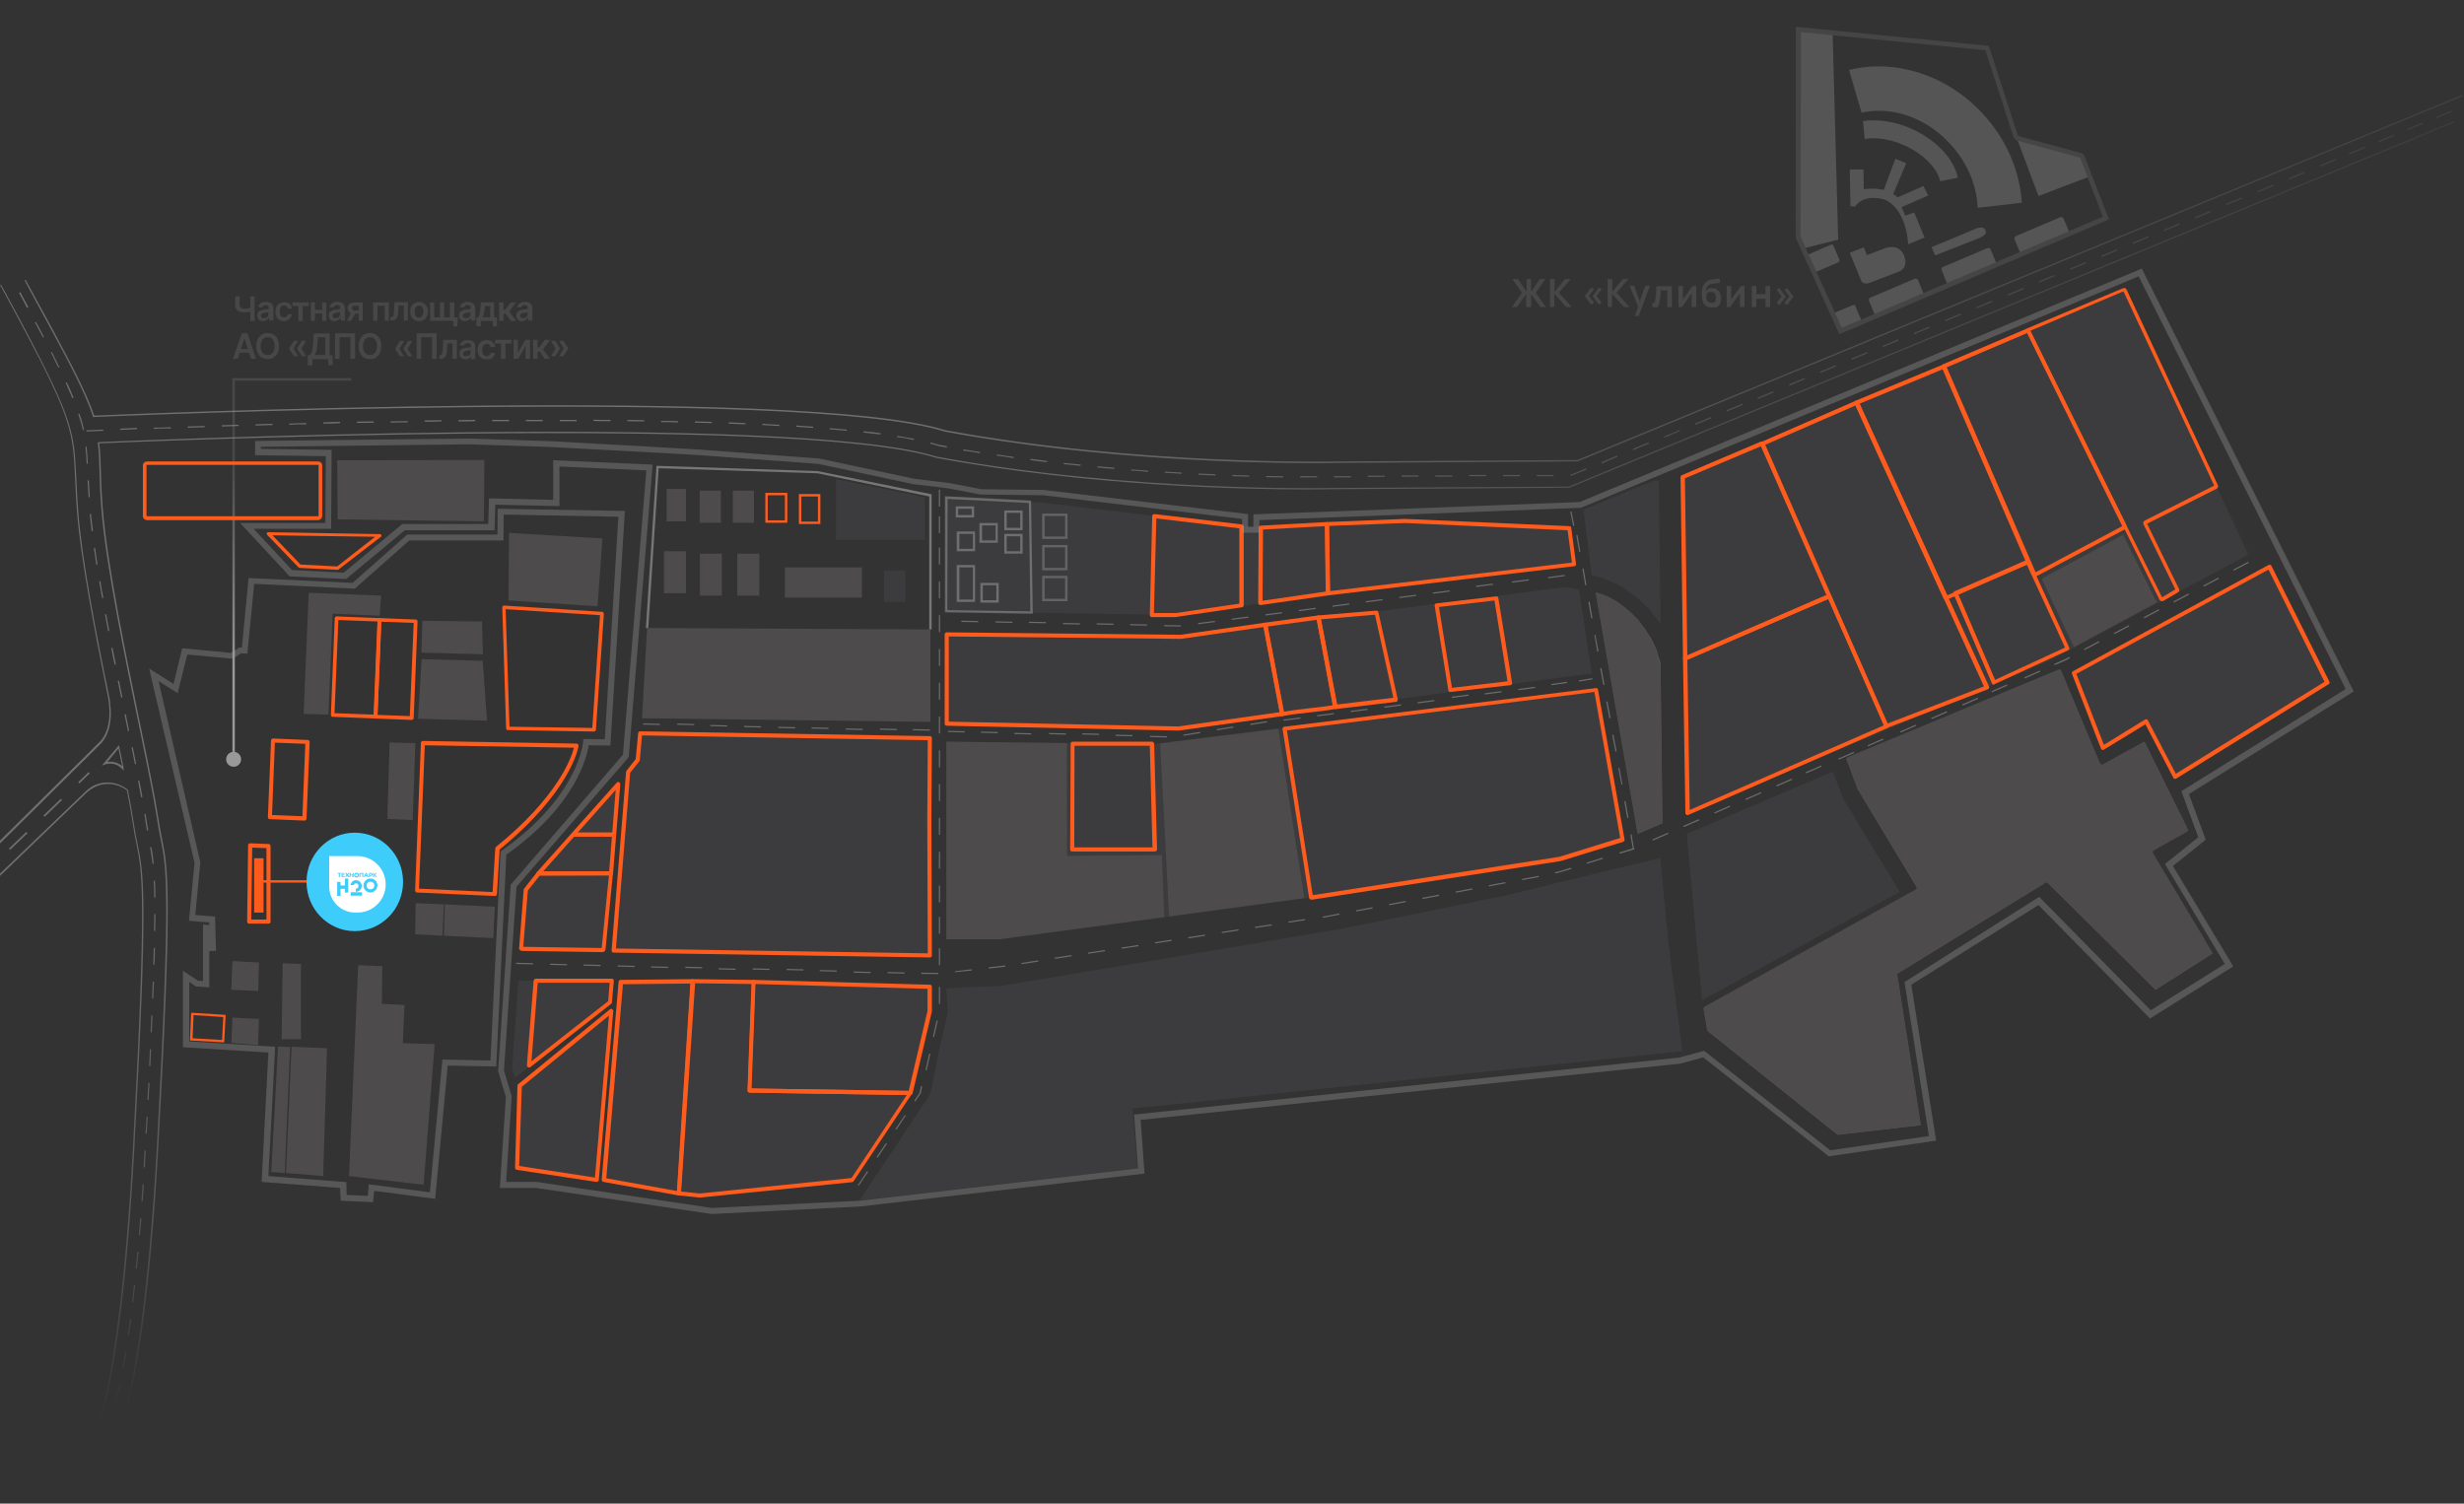 <?xml version="1.0" encoding="UTF-8"?> <svg xmlns="http://www.w3.org/2000/svg" xmlns:xlink="http://www.w3.org/1999/xlink" version="1.1" id="Слой_1" x="0px" y="0px" width="1020.9px" height="623px" viewBox="0 0 1020.9 623" style="enable-background:new 0 0 1020.9 623;" xml:space="preserve"><rect x="0" y="0" width="1020.9" height="623" fill="#333333" stroke="none"/> <style type="text/css"> .st0{display:none;} .st1{display:inline;fill:#444444;stroke:#000000;stroke-miterlimit:10;} .st2{opacity:0.28;fill:#FFFFFF;enable-background:new ;} .st3{opacity:0.33;fill:#FFFFFF;enable-background:new ;} .st4{fill:#4D4B4B;} .st5{opacity:0.17;fill:#6C6E77;enable-background:new ;} .st6{opacity:0.17;fill:#FFFFFF;enable-background:new ;} .st7{fill:none;} .st8{fill:#FF5B1C;} .st9{fill:#24292A;} .st10{fill:#3ECCFB;} .st11{fill:#FFFFFF;} .st12{opacity:0.17;} .st13{fill:#9F9F9F;} .st14{opacity:0.33;} .st15{opacity:0.77;fill:#FFFFFF;enable-background:new ;} .st16{fill:url(#SVGID_1_);} .st17{fill:url(#SVGID_2_);} .st18{fill:url(#SVGID_3_);} .st19{fill:url(#SVGID_4_);} .st20{fill:url(#SVGID_5_);} .st21{fill:#FFFFFF;stroke:#000000;stroke-miterlimit:10;} .st22{opacity:3.000000e-02;fill:#4D4B4B;} .st23{opacity:0.5;fill:#FFFFFF;enable-background:new ;} .st24{opacity:0.5;fill:url(#SVGID_6_);enable-background:new ;} .st25{opacity:0.1;} .st26{opacity:0.2;} .st27{fill:none;stroke:#FCFCFC;stroke-miterlimit:10;} .st28{opacity:0.74;fill:url(#SVGID_7_);enable-background:new ;} .st29{fill:#A2A2A2;} .st30{display:none;fill:none;stroke:#A2A2A2;stroke-miterlimit:10;} .st31{opacity:0.33;fill:#A2A2A2;enable-background:new ;} </style> <g class="st0"> <rect x="-66" y="-63.1" class="st1" width="1138" height="738"></rect> </g> <g> <polygon class="st2" points="389.5,254.9 389,254.9 389,257.1 389,257.1 389,257.6 389,257.6 389,261.9 389.5,261.9 389.5,257.6 389.5,257.7 389.5,257.2 389.5,257.1 "></polygon> <polygon class="st2" points="355.4,491.1 355.8,491.3 359.7,485.5 359.3,485.2 "></polygon> <polygon class="st2" points="363.2,479.4 363.6,479.7 367.5,473.9 367.1,473.6 "></polygon> <polygon class="st2" points="381,452.8 378.8,456.1 379.2,456.4 381.5,453 382.1,450.1 381.6,450 "></polygon> <polygon class="st2" points="371,467.8 371.4,468.1 375.3,462.2 374.9,462 "></polygon> <rect x="389" y="240.9" class="st2" width="0.5" height="7"></rect> <rect x="380.8" y="439.6" transform="matrix(0.223 -0.975 0.975 0.223 -130.101 716.626)" class="st2" width="7" height="0.5"></rect> <rect x="389" y="226.9" class="st2" width="0.5" height="7"></rect> <rect x="389" y="202.9" class="st2" width="0.5" height="7"></rect> <rect x="389" y="213.9" class="st2" width="0.5" height="7"></rect> <rect x="389" y="338.9" class="st2" width="0.5" height="7"></rect> <rect x="389" y="379.9" class="st2" width="0.5" height="7"></rect> <rect x="389" y="366.9" class="st2" width="0.5" height="7"></rect> <rect x="389" y="352.9" class="st2" width="0.5" height="7"></rect> <rect x="389" y="268.9" class="st2" width="0.5" height="7"></rect> <rect x="389" y="408.9" class="st2" width="0.5" height="7"></rect> <rect x="383.8" y="425.9" transform="matrix(0.223 -0.975 0.975 0.223 -114.323 708.836)" class="st2" width="7" height="0.5"></rect> <rect x="389" y="392.9" class="st2" width="0.5" height="7"></rect> <rect x="389" y="296.9" class="st2" width="0.5" height="7"></rect> <rect x="389" y="310.9" class="st2" width="0.5" height="7"></rect> <rect x="389" y="282.9" class="st2" width="0.5" height="7"></rect> <rect x="389" y="324.9" class="st2" width="0.5" height="7"></rect> <polygon class="st2" points="657.3,242.4 656.1,235.5 655.6,235.6 656.8,242.5 "></polygon> <polygon class="st2" points="654.8,228.6 653.6,221.7 653.1,221.8 654.3,228.7 "></polygon> <polygon class="st2" points="652.3,217.8 651.1,211.9 650.6,212 651.8,217.9 "></polygon> <polygon class="st2" points="659.8,256.2 658.6,249.3 658.1,249.4 659.3,256.2 "></polygon> <polygon class="st2" points="663,276.9 664.3,283.8 664.8,283.7 663.5,276.8 "></polygon> <rect x="838.1" y="279.3" transform="matrix(0.917 -0.4 0.4 0.917 -41.577 359.786)" class="st2" width="7" height="0.5"></rect> <rect x="799.6" y="296.1" transform="matrix(0.917 -0.4 0.4 0.917 -51.504 345.794)" class="st2" width="7" height="0.5"></rect> <rect x="812.4" y="290.5" transform="matrix(0.917 -0.4 0.4 0.917 -48.198 350.445)" class="st2" width="7" height="0.5"></rect> <rect x="825.2" y="284.9" transform="matrix(0.917 -0.398 0.398 0.917 -45.012 353.571)" class="st2" width="7" height="0.5"></rect> <rect x="875.7" y="260.7" transform="matrix(0.883 -0.469 0.469 0.883 -19.694 442.824)" class="st2" width="7" height="0.5"></rect> <rect x="863.3" y="267.3" transform="matrix(0.883 -0.469 0.469 0.883 -24.237 437.779)" class="st2" width="7" height="0.5"></rect> <polygon class="st2" points="855.6,273.1 851.1,275.1 851.3,275.6 855.9,273.6 857.7,272.6 857.4,272.2 "></polygon> <rect x="722.6" y="329.6" transform="matrix(0.917 -0.4 0.4 0.917 -71.319 317.803)" class="st2" width="7" height="0.5"></rect> <rect x="888.1" y="254.1" transform="matrix(0.883 -0.469 0.469 0.883 -15.15 447.869)" class="st2" width="7" height="0.5"></rect> <rect x="709.7" y="335.2" transform="matrix(0.917 -0.4 0.4 0.917 -74.634 313.113)" class="st2" width="7" height="0.5"></rect> <rect x="786.7" y="301.7" transform="matrix(0.917 -0.4 0.4 0.917 -54.819 341.104)" class="st2" width="7" height="0.5"></rect> <rect x="748.2" y="318.5" transform="matrix(0.917 -0.398 0.398 0.917 -64.76 325.688)" class="st2" width="7" height="0.5"></rect> <rect x="773.9" y="307.3" transform="matrix(0.917 -0.398 0.398 0.917 -58.175 334.995)" class="st2" width="7" height="0.5"></rect> <rect x="761.1" y="312.9" transform="matrix(0.917 -0.4 0.4 0.917 -61.431 331.803)" class="st2" width="7" height="0.5"></rect> <rect x="912.8" y="241" transform="matrix(0.883 -0.469 0.469 0.883 -6.121 457.923)" class="st2" width="7" height="0.5"></rect> <rect x="925.2" y="234.4" transform="matrix(0.883 -0.469 0.469 0.883 -1.577 462.968)" class="st2" width="7" height="0.5"></rect> <rect x="696.9" y="340.8" transform="matrix(0.917 -0.4 0.4 0.917 -77.94 308.463)" class="st2" width="7" height="0.5"></rect> <polygon class="st2" points="674.7,338.8 673.5,331.9 673,332 674.2,338.9 "></polygon> <polygon class="st2" points="668,304.5 669.3,311.4 669.8,311.3 668.5,304.4 "></polygon> <polygon class="st2" points="662.3,269.9 661,263 660.6,263.1 661.8,270 "></polygon> <polygon class="st2" points="665.5,290.7 666.8,297.6 667.3,297.5 666,290.6 "></polygon> <rect x="900.4" y="247.6" transform="matrix(0.883 -0.469 0.469 0.883 -10.665 452.878)" class="st2" width="7" height="0.5"></rect> <rect x="684.1" y="346.4" transform="matrix(0.917 -0.4 0.4 0.917 -81.246 303.812)" class="st2" width="7" height="0.5"></rect> <polygon class="st2" points="677.2,351.9 671.1,353.7 671,353.2 676.5,351.5 675.5,345.8 676,345.7 676.9,351 "></polygon> <rect x="735.4" y="324" transform="matrix(0.917 -0.4 0.4 0.917 -68.013 322.454)" class="st2" width="7" height="0.5"></rect> <polygon class="st2" points="672.2,325 671,318.2 670.5,318.2 671.8,325.1 "></polygon> <rect x="437.3" y="396.2" transform="matrix(0.988 -0.152 0.152 0.988 -55.27 71.809)" class="st2" width="7" height="0.5"></rect> <rect x="451.1" y="394.1" transform="matrix(0.988 -0.152 0.152 0.988 -54.789 73.888)" class="st2" width="7" height="0.5"></rect> <rect x="342.8" y="398.9" transform="matrix(2.386102e-02 -1 1 2.386102e-02 -67.435 735.7)" class="st2" width="0.5" height="7"></rect> <polygon class="st2" points="415.7,400.1 409.6,400.8 409.7,401.3 415.8,400.6 416.6,400.5 416.5,400 "></polygon> <polygon class="st2" points="395.7,402.4 395.7,402.8 402.7,402.1 402.6,401.6 "></polygon> <rect x="465" y="392" transform="matrix(0.988 -0.152 0.152 0.988 -54.306 75.981)" class="st2" width="7" height="0.5"></rect> <polygon class="st2" points="381.8,403 381.7,403.5 388.8,403.6 388.8,403.6 388.8,403.1 "></polygon> <rect x="423.5" y="398.4" transform="matrix(0.988 -0.152 0.152 0.988 -55.766 69.732)" class="st2" width="7" height="0.5"></rect> <rect x="370.9" y="399.7" transform="matrix(2.386102e-02 -1 1 2.386102e-02 -40.801 764.591)" class="st2" width="0.5" height="7"></rect> <rect x="356.9" y="399.4" transform="matrix(2.399938e-02 -1 1 2.399938e-02 -54.218 750.33)" class="st2" width="0.5" height="7"></rect> <rect x="506.5" y="385.5" transform="matrix(0.988 -0.152 0.152 0.988 -52.831 82.23)" class="st2" width="7" height="0.5"></rect> <rect x="272.9" y="397.3" transform="matrix(2.386102e-02 -1 1 2.386102e-02 -134.001 664.311)" class="st2" width="0.5" height="7"></rect> <rect x="575.4" y="373.7" transform="matrix(0.983 -0.185 0.185 0.983 -59.241 113.681)" class="st2" width="7" height="0.5"></rect> <rect x="589.2" y="371.1" transform="matrix(0.983 -0.185 0.185 0.983 -58.521 116.192)" class="st2" width="7" height="0.5"></rect> <rect x="520.3" y="383.4" transform="matrix(0.988 -0.152 0.152 0.988 -52.35 84.309)" class="st2" width="7" height="0.5"></rect> <rect x="534.1" y="381.2" transform="matrix(0.988 -0.152 0.152 0.988 -51.853 86.386)" class="st2" width="7" height="0.5"></rect> <rect x="244.9" y="396.5" transform="matrix(2.386102e-02 -1 1 2.386102e-02 -160.541 635.554)" class="st2" width="0.5" height="7"></rect> <rect x="231" y="396.2" transform="matrix(2.386102e-02 -1 1 2.386102e-02 -173.817 621.333)" class="st2" width="0.5" height="7"></rect> <rect x="561.7" y="376.3" transform="matrix(0.983 -0.185 0.185 0.983 -59.96 111.189)" class="st2" width="7" height="0.5"></rect> <rect x="547.9" y="378.9" transform="matrix(0.983 -0.185 0.185 0.983 -60.68 108.678)" class="st2" width="7" height="0.5"></rect> <rect x="287" y="397.5" transform="matrix(2.386102e-02 -1 1 2.386102e-02 -120.442 678.559)" class="st2" width="0.5" height="7"></rect> <rect x="259.1" y="397" transform="matrix(2.386102e-02 -1 1 2.386102e-02 -147.226 650.127)" class="st2" width="0.5" height="7"></rect> <rect x="300.9" y="398" transform="matrix(2.386266e-02 -1 1 2.386266e-02 -107.429 693.067)" class="st2" width="0.5" height="7"></rect> <rect x="315" y="398.2" transform="matrix(2.399938e-02 -1 1 2.399938e-02 -93.915 707.165)" class="st2" width="0.5" height="7"></rect> <rect x="657.5" y="356.3" transform="matrix(0.954 -0.299 0.299 0.954 -76.4 214.104)" class="st2" width="7" height="0.5"></rect> <rect x="630.5" y="363.3" transform="matrix(0.983 -0.185 0.185 0.983 -56.362 123.706)" class="st2" width="7" height="0.5"></rect> <rect x="603" y="368.5" transform="matrix(0.983 -0.185 0.185 0.983 -57.801 118.703)" class="st2" width="7" height="0.5"></rect> <rect x="478.8" y="389.8" transform="matrix(0.988 -0.152 0.152 0.988 -53.81 78.059)" class="st2" width="7" height="0.5"></rect> <rect x="329.1" y="398.4" transform="matrix(2.386102e-02 -1 1 2.386102e-02 -80.348 721.536)" class="st2" width="0.5" height="7"></rect> <polygon class="st2" points="645.7,361.1 644.3,361.4 644.3,361.9 645.8,361.6 651.1,360 650.9,359.5 "></polygon> <rect x="216.9" y="395.8" transform="matrix(2.386102e-02 -1 1 2.386102e-02 -187.133 606.869)" class="st2" width="0.5" height="7"></rect> <rect x="492.6" y="387.7" transform="matrix(0.988 -0.152 0.152 0.988 -53.328 80.137)" class="st2" width="7" height="0.5"></rect> <rect x="616.7" y="365.9" transform="matrix(0.983 -0.185 0.185 0.983 -57.082 121.195)" class="st2" width="7" height="0.5"></rect> <rect x="367.8" y="298.8" transform="matrix(2.441600e-02 -1 1 2.441600e-02 56.83 662.867)" class="st2" width="0.5" height="7"></rect> <rect x="353.6" y="298.8" transform="matrix(2.441430e-02 -1 1 2.441430e-02 43.036 648.615)" class="st2" width="0.5" height="7"></rect> <rect x="325.6" y="298" transform="matrix(2.441430e-02 -1 1 2.441430e-02 16.502 619.955)" class="st2" width="0.5" height="7"></rect> <rect x="311.5" y="297.7" transform="matrix(2.441430e-02 -1 1 2.441430e-02 3.021 605.49)" class="st2" width="0.5" height="7"></rect> <rect x="339.5" y="298.3" transform="matrix(2.441600e-02 -1 1 2.441600e-02 29.68 634.087)" class="st2" width="0.5" height="7"></rect> <rect x="297.5" y="297.3" transform="matrix(2.441430e-02 -1 1 2.441430e-02 -10.286 591.105)" class="st2" width="0.5" height="7"></rect> <rect x="381.5" y="299" transform="matrix(2.441430e-02 -1 1 2.441430e-02 69.97 676.783)" class="st2" width="0.5" height="7"></rect> <rect x="283.7" y="296.7" transform="matrix(2.441430e-02 -1 1 2.441430e-02 -23.024 576.744)" class="st2" width="0.5" height="7"></rect> <rect x="269.6" y="296.7" transform="matrix(2.441430e-02 -1 1 2.441430e-02 -36.88 562.581)" class="st2" width="0.5" height="7"></rect> <rect x="451.5" y="300.8" transform="matrix(2.427599e-02 -1 1 2.427599e-02 136.614 748.534)" class="st2" width="0.5" height="7"></rect> <rect x="545.6" y="295.6" transform="matrix(0.992 -0.129 0.129 0.992 -33.644 73.482)" class="st2" width="7" height="0.5"></rect> <rect x="559.5" y="293.8" transform="matrix(0.992 -0.129 0.129 0.992 -33.294 75.264)" class="st2" width="7" height="0.5"></rect> <rect x="573.4" y="292" transform="matrix(0.992 -0.129 0.129 0.992 -32.945 77.046)" class="st2" width="7" height="0.5"></rect> <rect x="531.7" y="297.4" transform="matrix(0.992 -0.129 0.129 0.992 -33.993 71.7)" class="st2" width="7" height="0.5"></rect> <rect x="490.2" y="304" transform="matrix(0.987 -0.161 0.161 0.987 -42.454 83.238)" class="st2" width="7" height="0.5"></rect> <rect x="517.9" y="299.5" transform="matrix(0.987 -0.161 0.161 0.987 -41.393 87.685)" class="st2" width="7" height="0.5"></rect> <rect x="395.9" y="299.8" transform="matrix(2.441600e-02 -1 1 2.441600e-02 83.278 691.886)" class="st2" width="0.5" height="7"></rect> <rect x="587.2" y="290.2" transform="matrix(0.992 -0.129 0.129 0.992 -32.596 78.816)" class="st2" width="7" height="0.5"></rect> <rect x="628.9" y="284.7" transform="matrix(0.992 -0.129 0.129 0.992 -31.535 84.161)" class="st2" width="7" height="0.5"></rect> <polygon class="st2" points="659.7,281 654.2,281.9 654.2,282.4 659.8,281.5 "></polygon> <polygon class="st2" points="649.2,282.5 642.8,283.4 642.8,283.9 649.2,283 "></polygon> <rect x="615" y="286.5" transform="matrix(0.992 -0.129 0.129 0.992 -31.885 82.379)" class="st2" width="7" height="0.5"></rect> <rect x="601.1" y="288.4" transform="matrix(0.992 -0.13 0.13 0.992 -32.289 80.726)" class="st2" width="7" height="0.5"></rect> <rect x="504" y="301.7" transform="matrix(0.987 -0.161 0.161 0.987 -41.928 85.48)" class="st2" width="7" height="0.5"></rect> <rect x="465.3" y="301.4" transform="matrix(2.441430e-02 -1 1 2.441430e-02 149.441 762.849)" class="st2" width="0.5" height="7"></rect> <rect x="409.5" y="300.1" transform="matrix(2.441430e-02 -1 1 2.441430e-02 96.304 705.79)" class="st2" width="0.5" height="7"></rect> <rect x="437.8" y="300.7" transform="matrix(2.441430e-02 -1 1 2.441430e-02 123.267 734.662)" class="st2" width="0.5" height="7"></rect> <rect x="423.4" y="300.6" transform="matrix(2.441600e-02 -1 1 2.441600e-02 109.331 720.213)" class="st2" width="0.5" height="7"></rect> <rect x="479.6" y="301.9" transform="matrix(2.441430e-02 -1 1 2.441430e-02 162.856 777.614)" class="st2" width="0.5" height="7"></rect> <rect x="496.2" y="257.7" transform="matrix(0.992 -0.129 0.129 0.992 -29.062 66.51)" class="st2" width="7" height="0.5"></rect> <rect x="593.4" y="245.1" transform="matrix(0.992 -0.129 0.129 0.992 -26.629 78.924)" class="st2" width="7" height="0.5"></rect> <rect x="429.6" y="254.5" transform="matrix(1.995026e-02 -1 1 1.995026e-02 163.253 682.624)" class="st2" width="0.5" height="7"></rect> <rect x="401.5" y="254" transform="matrix(2.008750e-02 -1 1 2.008750e-02 136.237 654.071)" class="st2" width="0.5" height="7"></rect> <rect x="415.7" y="254.4" transform="matrix(1.995026e-02 -1 1 1.995026e-02 149.791 668.565)" class="st2" width="0.5" height="7"></rect> <rect x="626.2" y="240.5" transform="matrix(0.992 -0.129 0.129 0.992 -25.764 83.111)" class="st2" width="7" height="0.5"></rect> <rect x="641.1" y="238.7" transform="matrix(0.992 -0.129 0.129 0.992 -25.408 85.015)" class="st2" width="7" height="0.5"></rect> <rect x="611.3" y="242.3" transform="matrix(0.992 -0.129 0.129 0.992 -26.12 81.207)" class="st2" width="7" height="0.5"></rect> <rect x="524" y="254.1" transform="matrix(0.992 -0.129 0.129 0.992 -28.367 70.061)" class="st2" width="7" height="0.5"></rect> <rect x="537.9" y="252.3" transform="matrix(0.992 -0.129 0.129 0.992 -28.019 71.836)" class="st2" width="7" height="0.5"></rect> <rect x="579.5" y="246.9" transform="matrix(0.992 -0.129 0.129 0.992 -26.977 77.149)" class="st2" width="7" height="0.5"></rect> <polygon class="st2" points="488.8,259.1 482.3,259 482.3,259.5 488.8,259.6 489.3,259.5 489.3,259.1 "></polygon> <rect x="510.1" y="255.9" transform="matrix(0.992 -0.129 0.129 0.992 -28.714 68.285)" class="st2" width="7" height="0.5"></rect> <rect x="471.4" y="255.5" transform="matrix(1.995026e-02 -1 1 1.995026e-02 203.334 725.377)" class="st2" width="0.5" height="7"></rect> <rect x="443.7" y="255" transform="matrix(2.008888e-02 -1 1 2.008888e-02 176.513 697.195)" class="st2" width="0.5" height="7"></rect> <rect x="565.6" y="248.7" transform="matrix(0.992 -0.129 0.129 0.992 -27.325 75.374)" class="st2" width="7" height="0.5"></rect> <rect x="551.8" y="250.5" transform="matrix(0.992 -0.129 0.129 0.992 -27.671 73.611)" class="st2" width="7" height="0.5"></rect> <rect x="457.6" y="255.2" transform="matrix(1.994887e-02 -1 1 1.994887e-02 190.058 711.26)" class="st2" width="0.5" height="7"></rect> </g> <polygon class="st3" points="386,260.8 385,260.8 385,205.7 338.7,196.1 272.9,194 268.6,260.3 267.6,260.2 272,193 338.8,195.2 386,204.8 "></polygon> <polyline class="st4" points="268.1,260.2 266,297.6 385.5,299.1 385.5,260.8 268.1,260.2 "></polyline> <polyline class="st5" points="254.6,393.6 385.5,395.8 385.5,305.9 265.1,303.7 264.5,314.8 260.3,319.7 "></polyline> <polygon class="st5" points="250.1,393.5 216,392.9 217.8,368.7 256,324.6 "></polygon> <polygon class="st5" points="392.1,253.3 392.1,206.1 430.3,208.1 514.8,218.1 581.8,216.4 650.1,218.4 652.3,234.1 642.2,234.9 621.3,237.6 584.6,242.1 553.2,245.6 487.9,254.8 "></polygon> <polygon class="st5" points="392.1,262.4 392.1,300.2 487.9,301.7 659.5,279 654.2,244.3 648.9,243.2 488.4,264 "></polygon> <path class="st5" d="M392.1,307.3v33.1v48.8h21.6l140.2-18.8c30.8-4.9,61.6-9.8,92.4-14.7c8.6-2.5,17.2-5,25.8-7.5l-10.9-62.5 l-117.9,14.6l-65.8,8L392.1,307.3z"></path> <polygon class="st5" points="659.5,238.4 656.1,211.2 685.1,199.2 687.3,199.1 688,258.5 683.4,252.4 678.1,247.4 672.9,243.7 667.3,240.8 662.8,239.2 "></polygon> <polygon class="st6" points="661.2,245.5 666,247.2 671.1,250.4 675.4,253.6 678.7,256.8 681.5,260.5 684.2,264.7 686.2,268.8 688,274.7 688.8,341.1 678.6,345.5 "></polygon> <polygon class="st5" points="698.8,337.5 697,197.4 880.3,119.9 931.5,229.8 849.7,273.4 "></polygon> <path class="st5" d="M698.9,345.5l60.5-25.8c0,0,3.9,10.6,4.5,11.6s23.2,38.2,23.2,38.2l-81.9,44.9L698.9,345.5z"></path> <polygon class="st5" points="859.3,278.6 871.6,309.4 889.5,299.2 901.1,322.2 964.2,283.1 940.1,234.8 "></polygon> <polygon class="st6" points="705.8,417.6 707.4,427.1 761.4,470.2 795.8,466.2 786,403.5 848,365.4 893.1,410.1 916.7,395.1 891.4,352.8 906.6,344.2 888.5,307.3 870.4,317.3 853.6,277.3 764.9,314.2 769.7,327 794.6,368.4 "></polygon> <path class="st5" d="M392.1,409.5l0.6,10l-3.5,15.4l-3.7,18.3l-29.3,44.1l115-13.3l-2-24.7L697,435.5c-1.9-14.5-3.7-29-5.6-43.5 c-1.2-12.2-2.4-24.3-3.5-36.5c-21.6,5.2-43.2,10.4-64.7,15.7l-66.7,13.5c-47.4,8-94.7,16-142.1,23.9 C407,408.8,399.5,409.1,392.1,409.5z"></path> <line class="st7" x1="254.6" y1="393.5" x2="260.3" y2="319.7"></line> <polyline class="st5" points="256.7,406.5 385.5,408.5 385.5,418.8 377,453.1 352.3,489.2 293.9,495.5 250.7,488.9 "></polyline> <polygon class="st5" points="247.7,488.4 253,419.1 214.9,450.7 214.5,484 "></polygon> <polygon class="st5" points="253.5,406.3 252.9,415.1 213.4,446.6 212.2,442.6 214.8,406.3 "></polygon> <path class="st7" d="M268.1,260.2"></path> <polygon class="st5" points="346.4,198.5 346.4,223.7 383.2,223.7 383.2,206 "></polygon> <path class="st8" d="M326.2,216.6h-9.1v-12.4h9.1V216.6z M318.1,215.6h7.1v-10.4h-7.1V215.6z"></path> <path class="st8" d="M339.9,217.1H331v-12.4h8.9V217.1z M332,216.1h6.9v-10.4H332V216.1z"></path> <g> <line class="st7" x1="514.6" y1="220.6" x2="514.9" y2="251"></line> <rect x="514.6" y="220.6" transform="matrix(1 -8.434723e-03 8.434723e-03 1 -1.971 4.35)" class="st9" width="0.3" height="30.4"></rect> </g> <g> <line class="st7" x1="521.8" y1="220.6" x2="522.1" y2="250.4"></line> <rect x="521.8" y="220.6" transform="matrix(1 -8.619911e-03 8.619911e-03 1 -2.011 4.508)" class="st9" width="0.3" height="29.8"></rect> </g> <rect x="105.3" y="355.6" class="st8" width="3.9" height="22.5"></rect> <g> <line class="st7" x1="126.9" y1="365.2" x2="107.7" y2="365.2"></line> <rect x="107.7" y="364.7" class="st8" width="19.3" height="1"></rect> </g> <ellipse class="st10" cx="147" cy="365.4" rx="20" ry="20.4"></ellipse> <g> <g> <polygon class="st11" points="151.7,362.1 151.4,362.7 151.9,362.7 "></polygon> <path class="st11" d="M147.3,363c0,0,0.1,0.1,0.2,0.1c0.1,0,0.1,0,0.2,0c0.1,0,0.1,0,0.2,0c0.1,0,0.1-0.1,0.2-0.1 c0,0,0.1-0.1,0.1-0.2s0-0.1,0-0.2s0-0.2,0-0.2c0-0.1-0.1-0.1-0.1-0.2c0,0-0.1-0.1-0.2-0.1c-0.1,0-0.1,0-0.2,0c-0.1,0-0.1,0-0.2,0 c-0.1,0-0.1,0.1-0.2,0.1c0,0-0.1,0.1-0.1,0.2s0,0.1,0,0.2s0,0.2,0,0.2S147.3,362.9,147.3,363z"></path> <path class="st11" d="M153.9,362.5c0.1-0.1,0.1-0.1,0.1-0.2s0-0.2-0.1-0.2c-0.1-0.1-0.2-0.1-0.3-0.1h-0.3v0.6h0.3 C153.7,362.6,153.8,362.6,153.9,362.5z"></path> <path class="st11" d="M148.1,354.7h-11.7v12.6c0,6,4.8,10.8,10.8,10.8h0.9c6.5,0,11.7-5.2,11.7-11.7S154.5,354.7,148.1,354.7z M154.6,361.7h0.4v0.7h0.3l0.4-0.7h0.4l-0.6,0.8l0.6,0.9h-0.4l-0.4-0.7H155v0.7h-0.4V361.7z M152.9,361.7h0.7c0.2,0,0.3,0,0.4,0.1 c0.1,0,0.2,0.1,0.3,0.2s0.1,0.2,0.1,0.3c0,0.1,0,0.2-0.1,0.3c-0.1,0.1-0.1,0.2-0.3,0.2c-0.1,0-0.2,0.1-0.4,0.1h-0.3v0.5h-0.4 V361.7z M151.5,361.7h0.4l0.8,1.7h-0.4l-0.2-0.4h-0.8l-0.2,0.4h-0.4L151.5,361.7z M146.8,362.2c0-0.1,0.1-0.2,0.2-0.3 c0.1-0.1,0.2-0.1,0.3-0.2c0.1,0,0.2-0.1,0.4-0.1c0.1,0,0.3,0,0.4,0.1c0.1,0,0.2,0.1,0.3,0.2s0.2,0.2,0.2,0.3 c0,0.1,0.1,0.2,0.1,0.4c0,0.1,0,0.2-0.1,0.4c0,0.1-0.1,0.2-0.2,0.3c-0.1,0.1-0.2,0.1-0.3,0.2c-0.1,0-0.2,0.1-0.4,0.1 c-0.1,0-0.3,0-0.4-0.1c-0.1,0-0.2-0.1-0.3-0.2s-0.1-0.2-0.2-0.3c0-0.1-0.1-0.2-0.1-0.4C146.8,362.4,146.8,362.3,146.8,362.2z M147.6,366c-0.5,0-0.9,0.3-1,0.7h-1.4c0.2-1.1,1.1-2,2.3-2c1.3,0,2.4,1.1,2.4,2.4s-1.1,2.4-2.4,2.4h-0.1v-1.3h0.1 c0.6,0,1-0.5,1-1C148.6,366.5,148.2,366,147.6,366z M141.5,361.7h1.3v0.3h-0.9v0.4h0.8v0.3h-0.8v0.4h0.9v0.3h-1.3V361.7z M139.8,361.7h1.5v0.3h-0.5v1.4h-0.4V362h-0.5v-0.3H139.8z M144.3,368.3L144.3,368.3v1.5h-1.4v-1.5h-1.8v2.9h-1.4v-5.8h1.4v1.5 h1.8V364h1.4v2.9l0,0V368.3z M144.2,363.4l-0.4-0.6l-0.4,0.6H143l0.6-0.9l-0.6-0.8h0.5l0.4,0.5l0.4-0.5h0.5l-0.6,0.8l0.6,0.9 H144.2z M144.9,361.7h0.4v0.7h0.8v-0.7h0.4v1.7H146v-0.7h-0.8v0.7h-0.4L144.9,361.7L144.9,361.7z M150,371.1h-4.7v-1.4h4.7V371.1z M150.5,363.4h-0.4V362h-0.8v1.4h-0.4v-1.7h1.6L150.5,363.4L150.5,363.4z M153.5,369.8c-1.6,0-2.9-1.3-2.9-2.9s1.3-2.9,2.9-2.9 c1.6,0,2.9,1.3,2.9,2.9C156.3,368.5,155,369.8,153.5,369.8z"></path> </g> <circle class="st11" cx="153.5" cy="366.9" r="1.6"></circle> </g> <g class="st12"> <polygon class="st11" points="835.6,57.2 844.6,81.2 865.6,73.2 862.6,65.2 "></polygon> <path class="st11" d="M766.6,105.2l4.4,10.7c0,0,0.4,2.7,4.4,1l11.9-4.6c0,0,3.5-1.5,1.6-6.4s-7.2-3.3-7.2-3.3l-8.2,3.1l-1.3-3.2 l-5.7,2.2L766.6,105.2z"></path> <path class="st11" d="M766.7,85.4l-0.3-15.2h5.7l0.1,8.2c0,0,4.1-0.7,8.3,0.3l4.8-12.9l4.5,1.8l-5.4,12.8c0,0,1.5,0.9,1.8,1.4 l10.7-4.7l2,3.9l-11,4.8l1.5,3.6l3.7-1.4l4.3,10.4l-6.8,2.8c0,0-0.4-14.4-9.7-18.5c0,0-8.5-2.8-12.3,2.9L766.7,85.4z"></path> <path class="st11" d="M800.3,102.4l1.5,3.4l17.8-7c0,0,4.1-1.3,3-3.5c-1-2.3-5-0.1-5-0.1L800.3,102.4z"></path> <polygon class="st11" points="747.2,102.9 761.6,99.3 759.3,13.6 745.1,12.2 745,98.2 "></polygon> <path class="st11" d="M796.3,122.8l-18.3,7.8c-0.5,0.2-1.2,0-1.4-0.6l-2.2-5.3c-0.2-0.5,0-1.2,0.6-1.4l18.3-7.8 c0.5-0.2,1.2,0,1.4,0.6l2.2,5.3C797.1,121.9,796.9,122.6,796.3,122.8z"></path> <path class="st11" d="M826.4,110.1l-18.3,7.8c-0.5,0.2-1.2,0-1.4-0.6l-2.2-5.3c-0.2-0.5,0-1.2,0.6-1.4l18.3-7.8 c0.5-0.2,1.2,0,1.4,0.6l2.2,5.3C827.2,109.2,827,109.8,826.4,110.1z"></path> <path class="st11" d="M770.8,133.6l-7.6,3.2c-0.4,0.2-0.9,0-1-0.4l-2.5-5.8c-0.2-0.4,0-0.9,0.4-1l7.6-3.2c0.4-0.2,0.9,0,1,0.4 l2.5,5.8C771.4,133,771.2,133.5,770.8,133.6z"></path> <path class="st11" d="M761.6,108.7l-9.3,4c-0.4,0.2-1,0-1.1-0.5l-2.4-5.7c-0.2-0.4,0-1,0.5-1.1l9.3-4c0.4-0.2,1,0,1.1,0.5l2.4,5.7 C762.3,108,762.1,108.5,761.6,108.7z"></path> <path class="st11" d="M765.6,27.2"></path> <path class="st11" d="M771.3,46.7c2.6-0.6,5.1-0.8,7.1-0.8l0,0c10.8,0,21.6,5,29.6,13.7c7.2,7.8,11.1,17.4,11.4,26.5l18.3-2.1 c-0.8-12.9-6.2-26.1-16.2-36.9c-11.9-12.9-27.9-19.6-43.1-19.6c-4.2,0-8.3,0.5-12.3,1.5L771.3,46.7z"></path> <path class="st11" d="M772.6,57.6c1.8-0.3,3.8-0.4,6-0.2c3.5,0.3,7.1,1.3,10.6,2.9c8.4,3.8,13.7,10,14.7,14.8l7.3-1.5 c-1.6-7.5-8.6-15.4-18.9-20.1c-4.4-2-8.8-3.1-12.9-3.5c-2.6-0.2-5.1-0.2-7.5,0.2L772.6,57.6z"></path> <path class="st11" d="M856.6,97.3l-18.3,7.8c-0.5,0.2-1.2,0-1.4-0.6l-2.2-5.3c-0.2-0.5,0-1.2,0.6-1.4l18.3-7.8 c0.5-0.2,1.2,0,1.4,0.6l2.2,5.3C857.4,96.4,857.1,97.1,856.6,97.3z"></path> <path class="st13" d="M762.1,138.5l-18.1-40v-0.2l0.1-87.2L824,19l12,37c0.1,0.2,0.2,0.4,0.4,0.4l25.8,7c0.6,0.2,1.1,0.6,1.4,1.2 l10.2,26.3L762.1,138.5z M746,98l17.1,37.8l108.2-46l-9.5-24.5l-25.8-7c-0.9-0.2-1.5-0.9-1.8-1.7l-11.6-35.8l-76.4-7.5L746,98z"></path> </g> <path class="st4" d="M705.9,418.4l1.4,8.3c0,0.3,0.2,0.5,0.4,0.6l53.4,42.6c0.2,0.2,0.5,0.3,0.8,0.2l32.9-3.8c0.6-0.1,1-0.6,0.9-1.2 l-9.6-61c-0.1-0.4,0.1-0.8,0.5-1l60.8-37.3c0.4-0.3,0.9-0.2,1.3,0.1l43.9,43.5c0.3,0.3,0.9,0.4,1.3,0.1l22.1-14 c0.5-0.3,0.6-0.9,0.3-1.4l-24.2-40.5c-0.3-0.5-0.1-1.2,0.4-1.4l13.5-7.5c0.5-0.3,0.7-0.9,0.4-1.4L889,308.2 c-0.3-0.5-0.9-0.7-1.4-0.5l-16.1,8.9c-0.5,0.3-1.2,0.1-1.5-0.5l-15.9-38c-0.2-0.5-0.8-0.8-1.4-0.6l-86.9,36.1 c-0.5,0.2-0.8,0.8-0.6,1.3l4.4,11.8c0,0.1,0.1,0.1,0.1,0.2l24.3,40.3c0.3,0.5,0.1,1.2-0.4,1.4L706.4,417 C706.1,417.5,705.9,417.9,705.9,418.4z"></path> <g class="st14"> <g> <path class="st15" d="M427.9,254.3l-36.4-0.6v-48.1l35.7,1.8L427.9,254.3z M392.5,252.8l34.4,0.5l-0.6-44.9l-33.7-1.7L392.5,252.8 L392.5,252.8z"></path> <path class="st15" d="M404,249.4h-7.6v-15.3h7.6V249.4z M397.5,248.4h5.6v-13.3h-5.6V248.4z"></path> <path class="st15" d="M413.8,249.7h-7.6v-8.2h7.6V249.7z M407.2,248.7h5.6v-6.2h-5.6V248.7z"></path> <path class="st15" d="M423.7,229.4h-7.6v-8.2h7.6V229.4z M417.1,228.4h5.6v-6.2h-5.6V228.4z"></path> <path class="st15" d="M423.7,219.7h-7.6v-8.2h7.6V219.7z M417.1,218.7h5.6v-6.2h-5.6V218.7z"></path> <path class="st15" d="M413.4,224.9h-7.6v-8.2h7.6V224.9z M406.9,223.9h5.6v-6.2h-5.6V223.9z"></path> <path class="st15" d="M404,228.4h-7.6v-8.2h7.6V228.4z M397.5,227.4h5.6v-6.2h-5.6V227.4z"></path> <path class="st15" d="M403.5,214.4H396v-4.6h7.6v4.6H403.5z M397,213.4h5.6v-2.6H397V213.4z"></path> </g> </g> <polygon class="st4" points="392.1,307.3 442,307.9 442.1,354.6 481.4,354.3 481.4,354.3 481.4,354.3 482.4,380 413.7,389.2 392.1,389.2 "></polygon> <path class="st8" d="M289.9,496.2C289.9,496.2,289.8,496.2,289.9,496.2l-8.7-0.9c-0.5,0-0.8-0.4-0.8-0.9l5.7-87.9 c0-0.4,0.4-0.8,0.8-0.8l0,0l25.2,0.3c0.2,0,0.4,0.1,0.6,0.3c0.2,0.2,0.2,0.4,0.2,0.6l-1.7,44.1l65.8,1c0.3,0,0.6,0.2,0.7,0.5 s0.1,0.6,0,0.9l-24,36c-0.1,0.2-0.4,0.3-0.6,0.4L289.9,496.2C290,496.2,289.9,496.2,289.9,496.2z M282.2,493.7l7.7,0.8l62.9-6.4 l22.9-34.4l-65.1-1c-0.2,0-0.4-0.1-0.6-0.3c-0.2-0.2-0.2-0.4-0.2-0.6l1.7-44.1l-23.5-0.3L282.2,493.7z"></path> <path class="st8" d="M699.2,337.7c-0.2,0-0.3,0-0.5-0.1c-0.2-0.2-0.4-0.4-0.4-0.7l-1-64c0-0.3,0.2-0.7,0.5-0.8l59.7-25.9 c0.4-0.2,0.9,0,1.1,0.4l23.8,53.9c0.1,0.2,0.1,0.4,0,0.7s-0.2,0.4-0.5,0.5l-82.5,36C699.5,337.7,699.4,337.7,699.2,337.7z M699.1,273.4l1,62.2l80.5-35.1l-23.1-52.3L699.1,273.4z"></path> <path class="st8" d="M139.9,236.1L139.9,236.1l-15.7-0.8c-0.2,0-0.3-0.1-0.5-0.2l-13-13.5c-0.2-0.2-0.2-0.5-0.2-0.7 c0.1-0.2,0.4-0.4,0.6-0.4l46.3,0.8c0.3,0,0.6,0.2,0.6,0.5c0.1,0.2,0,0.6-0.3,0.7L140.2,236C140,236.1,140,236.1,139.9,236.1z M124.5,233.9l15.2,0.8l15.7-12.3l-42.5-0.6L124.5,233.9z"></path> <path class="st8" d="M488.2,302.7L488.2,302.7l-96-2c-0.5,0-0.8-0.4-0.8-0.9v-37c0-0.2,0.1-0.4,0.3-0.6c0.2-0.2,0.4-0.2,0.6-0.2 l96.9,1l34.9-5c0.5-0.1,0.9,0.2,1,0.7l7,37c0,0.2,0,0.5-0.1,0.7s-0.3,0.3-0.6,0.3l-43,6C488.3,302.7,488.3,302.7,488.2,302.7z M393.1,299l95.1,2l42-5.9l-6.7-35.3l-34.2,4.9h-0.1l-96.1-1L393.1,299L393.1,299z"></path> <path class="st8" d="M543.2,372.7c-0.4,0-0.8-0.3-0.8-0.7l-11-70c0-0.2,0-0.5,0.2-0.6c0.1-0.2,0.3-0.3,0.6-0.3l129-16 c0.4-0.1,0.9,0.2,0.9,0.7l11,62c0.1,0.4-0.2,0.8-0.6,1l-26,8h-0.1l-103,16C543.3,372.7,543.3,372.7,543.2,372.7z M533.2,302.6 l10.7,68.3L646.1,355l25.2-7.8l-10.7-60.5L533.2,302.6z"></path> <path class="st8" d="M522.2,250.7c-0.2,0-0.4-0.1-0.6-0.2c-0.2-0.2-0.3-0.4-0.3-0.6l0.2-31.3c0-0.4,0.4-0.8,0.8-0.8l27.4-1.5 c0.2,0,0.5,0.1,0.6,0.2c0.2,0.2,0.3,0.4,0.3,0.6l0.4,28.7c0,0.4-0.3,0.8-0.7,0.9l-28,4C522.3,250.7,522.3,250.7,522.2,250.7z M523.3,219.4l-0.2,29.5l26.3-3.8L549,218L523.3,219.4z"></path> <path class="st8" d="M781.6,301.7c-0.3,0-0.6-0.2-0.8-0.5l-51.3-117c-0.1-0.2-0.1-0.4,0-0.7c0.1-0.2,0.2-0.4,0.5-0.5l39-17 c0.4-0.2,0.9,0,1.1,0.4l54,118c0.1,0.2,0.1,0.5,0,0.7s-0.3,0.4-0.5,0.5l-41.7,16C781.8,301.7,781.7,301.7,781.6,301.7z M731.4,184.3 L782,299.8l40-15.4L768.8,168L731.4,184.3z"></path> <path class="st8" d="M806.2,248.7c-0.3,0-0.6-0.2-0.8-0.5l-37-81c-0.1-0.2-0.1-0.4,0-0.7c0.1-0.2,0.3-0.4,0.5-0.5l36-14.9 c0.4-0.2,0.9,0,1.1,0.4l35,80.9c0.2,0.4,0,0.9-0.4,1.1l-34,15C806.5,248.7,806.4,248.7,806.2,248.7z M770.4,167.3l36.3,79.4 l32.5-14.3L804.9,153L770.4,167.3z"></path> <path class="st8" d="M826.1,283.7c-0.1,0-0.2,0-0.3-0.1c-0.2-0.1-0.4-0.2-0.5-0.5l-15.9-37c-0.2-0.4,0-0.9,0.4-1.1l30-13 c0.4-0.2,0.9,0,1.1,0.4l16.4,35.9c0.2,0.4,0,0.9-0.4,1.1l-30.6,14.1C826.3,283.7,826.2,283.7,826.1,283.7z M811.4,246.3l15.2,35.4 l29-13.4L839.8,234L811.4,246.3z"></path> <path class="st8" d="M698.2,273.7c-0.2,0-0.3,0-0.5-0.1c-0.2-0.2-0.4-0.4-0.4-0.7l-1-75.2c0-0.3,0.2-0.7,0.5-0.8l32.7-13.9 c0.4-0.2,0.9,0,1.1,0.4l27.9,63.3c0.1,0.2,0.1,0.4,0,0.7c-0.1,0.2-0.2,0.4-0.5,0.5L698.2,273.7C698.5,273.7,698.4,273.7,698.2,273.7 z M698.1,198.2l1,73.4l57.7-25l-27.2-61.7L698.1,198.2z"></path> <polygon class="st4" points="95.9,432.1 96.3,421.6 107.3,422.2 106.9,433 "></polygon> <radialGradient id="SVGID_1_" cx="107.25" cy="1742.085" r="12.255" gradientTransform="matrix(1 0 0 1 0 -1376)" gradientUnits="userSpaceOnUse"> <stop offset="0" style="stop-color:#FF5B1C"></stop> <stop offset="0.531" style="stop-color:#FF5B1C"></stop> </radialGradient> <path class="st16" d="M111.2,382.7h-8c-0.2,0-0.4-0.1-0.6-0.3c-0.2-0.2-0.2-0.4-0.2-0.6l0.4-31.6c0-0.2,0.1-0.4,0.3-0.6 s0.4-0.2,0.6-0.2l7.6,0.3c0.5,0,0.8,0.4,0.8,0.8v31.3c0,0.2-0.1,0.4-0.2,0.6S111.5,382.7,111.2,382.7z M104.1,381h6.3v-29.6 l-5.9-0.2L104.1,381z"></path> <radialGradient id="SVGID_2_" cx="119.678" cy="1698.95" r="13.51" gradientTransform="matrix(1 0 0 1 0 -1376)" gradientUnits="userSpaceOnUse"> <stop offset="0" style="stop-color:#FF5B1C"></stop> <stop offset="0.531" style="stop-color:#FF5B1C"></stop> </radialGradient> <path class="st17" d="M126.2,340L126.2,340l-14.4-0.6c-0.5,0-0.8-0.4-0.8-0.9l1.3-31.7c0-0.2,0.1-0.4,0.3-0.6 c0.2-0.2,0.4-0.2,0.6-0.2l14.3,0.6c0.5,0,0.8,0.4,0.8,0.9l-1.3,31.7c0,0.2-0.1,0.4-0.3,0.6C126.6,339.9,126.4,340,126.2,340z M112.7,337.7l12.6,0.5l1.2-30l-12.6-0.5L112.7,337.7z"></path> <g> <radialGradient id="SVGID_3_" cx="163.91" cy="1653.2" r="16.296" gradientTransform="matrix(1 0 0 1 0 -1376)" gradientUnits="userSpaceOnUse"> <stop offset="0" style="stop-color:#FF5B1C"></stop> <stop offset="0.531" style="stop-color:#FF5B1C"></stop> </radialGradient> <path class="st18" d="M170.6,298.3L170.6,298.3l-15-0.6c-0.5,0-0.7-0.4-0.7-0.8l1.6-40.1c0-0.2,0.1-0.4,0.3-0.5 c0.2-0.2,0.4-0.2,0.5-0.2l15,0.6c0.5,0,0.7,0.4,0.7,0.8l-1.6,40.1c0,0.2-0.1,0.4-0.3,0.5C170.9,298.2,170.7,298.3,170.6,298.3z M156.4,296.2l13.4,0.5l1.6-38.6l-13.4-0.5L156.4,296.2z"></path> <radialGradient id="SVGID_4_" cx="147.55" cy="1652.476" r="16.728" gradientTransform="matrix(1 0 0 1 0 -1376)" gradientUnits="userSpaceOnUse"> <stop offset="0" style="stop-color:#FF5B1C"></stop> <stop offset="0.531" style="stop-color:#FF5B1C"></stop> </radialGradient> <path class="st19" d="M155.6,297.7L155.6,297.7l-17.8-0.7c-0.5,0-0.7-0.4-0.7-0.8l1.6-40.1c0-0.2,0.1-0.4,0.3-0.5 c0.2-0.2,0.4-0.2,0.5-0.2l17.8,0.7c0.5,0,0.7,0.4,0.7,0.8l-1.6,40.1c0,0.2-0.1,0.4-0.3,0.5C156,297.6,155.8,297.7,155.6,297.7z M138.6,295.5l16.2,0.6l1.6-38.6l-16.2-0.6L138.6,295.5z"></path> </g> <path class="st8" d="M550.2,246.7c-0.2,0-0.4-0.1-0.6-0.2c-0.2-0.2-0.3-0.4-0.3-0.6l-0.4-28.7c0-0.5,0.4-0.8,0.8-0.9l32.4-1.3 l68.1,3c0.4,0,0.8,0.3,0.8,0.7l2,15c0,0.2,0,0.5-0.2,0.6c-0.1,0.2-0.3,0.3-0.6,0.3L550.2,246.7C550.3,246.7,550.3,246.7,550.2,246.7 z M550.7,217.9l0.4,27l100.2-11.8l-1.8-13.4l-67.3-3L550.7,217.9z"></path> <path class="st8" d="M281.3,495.3c0,0-0.1,0-0.2,0l-31.1-5.6c-0.4-0.1-0.7-0.5-0.7-0.9l7-82c0-0.4,0.4-0.8,0.8-0.8l29.8-0.3 c0.3,0,0.5,0.1,0.6,0.3c0.2,0.2,0.2,0.4,0.2,0.6l-5.7,87.9c0,0.2-0.1,0.5-0.3,0.6C281.7,495.2,281.5,495.3,281.3,495.3z M251.2,488.2l29.4,5.3l5.6-86l-28.1,0.3L251.2,488.2z"></path> <path class="st8" d="M247.2,489.7h-0.1l-33-5c-0.4-0.1-0.7-0.4-0.7-0.9l1-34c0-0.2,0.1-0.5,0.3-0.6l38-31c0.3-0.2,0.6-0.3,0.9-0.1 c0.3,0.2,0.5,0.5,0.5,0.8l-6,70c0,0.2-0.1,0.4-0.3,0.6C247.6,489.7,247.4,489.7,247.2,489.7z M215.1,483.1l31.4,4.8l5.8-67.1 l-36.1,29.5L215.1,483.1z"></path> <path class="st8" d="M377.2,453.7L377.2,453.7l-66.7-1c-0.2,0-0.4-0.1-0.6-0.3c-0.2-0.2-0.2-0.4-0.2-0.6l1.7-45 c0-0.5,0.4-0.8,0.9-0.8l73,2c0.5,0,0.8,0.4,0.8,0.9v10c0,0.1,0,0.1,0,0.2l-8,34C378,453.5,377.6,453.7,377.2,453.7z M311.4,451 l65.1,1l7.8-33.2v-9.1l-71.3-2L311.4,451z"></path> <path class="st8" d="M531.2,296.7c-0.4,0-0.8-0.3-0.8-0.7l-7-37c0-0.2,0-0.5,0.1-0.7s0.3-0.3,0.6-0.3c3.6-0.5,7.3-1,11-1.5 c3.7-0.5,7.4-1,11-1.5c0.5-0.1,0.9,0.2,1,0.7c1.3,6.3,2.4,12.5,3.5,18.5s2.2,12.2,3.5,18.5c0,0.2,0,0.5-0.1,0.6 c-0.1,0.2-0.3,0.3-0.5,0.4c-3.7,0.7-7.4,1.1-11.1,1.5c-3.6,0.4-7.3,0.8-10.9,1.5C531.4,296.7,531.3,296.7,531.2,296.7z M525.2,259.6 l6.7,35.3c3.4-0.6,6.9-1,10.2-1.4s6.8-0.7,10.1-1.3c-1.2-6.1-2.3-12-3.3-17.7c-1.1-5.7-2.1-11.6-3.3-17.7c-3.3,0.5-6.8,0.9-10.2,1.4 C531.9,258.7,528.5,259.1,525.2,259.6z"></path> <path class="st8" d="M478.4,352.8h-34.2c-0.2,0-0.4-0.1-0.6-0.3c-0.2-0.2-0.2-0.4-0.2-0.6l0.2-43.8c0-0.5,0.4-0.8,0.9-0.8h32.8 c0.5,0,0.8,0.4,0.9,0.8l1.2,43.8c0,0.2-0.1,0.5-0.2,0.6S478.6,352.8,478.4,352.8z M445.1,351.1h32.4l-1.1-42.1h-31.2L445.1,351.1z"></path> <path class="st8" d="M600.9,286.7c-0.4,0-0.8-0.3-0.8-0.7l-5.7-35.1c0-0.2,0-0.5,0.2-0.6c0.1-0.2,0.4-0.3,0.6-0.3l24.7-2.9 c0.5-0.1,0.9,0.3,0.9,0.7l5.7,35.2c0,0.2,0,0.5-0.2,0.6c-0.1,0.2-0.4,0.3-0.6,0.3L600.9,286.7C601,286.7,601,286.7,600.9,286.7z M596.2,251.5l5.4,33.5l23-2.7l-5.4-33.5L596.2,251.5z"></path> <path class="st8" d="M901.2,322.7c-0.1,0-0.2,0-0.2,0c-0.2-0.1-0.4-0.2-0.5-0.4l-11.6-22.2l-17.2,10.5c-0.2,0.1-0.5,0.2-0.7,0.1 s-0.4-0.3-0.5-0.5l-12-31c-0.2-0.4,0-0.9,0.4-1.1l81-44c0.2-0.1,0.4-0.1,0.7-0.1c0.2,0.1,0.4,0.2,0.5,0.4l24,48 c0.2,0.4,0.1,0.9-0.3,1.1l-63,39C901.6,322.7,901.4,322.7,901.2,322.7z M889.2,298c0.1,0,0.2,0,0.2,0c0.2,0.1,0.4,0.2,0.5,0.4 l11.6,22.2l61.6-38.1L939.9,236l-79.6,43.2l11.4,29.4l17.1-10.5C888.9,298.1,889.1,298,889.2,298z"></path> <path class="st8" d="M487.2,255.7h-10c-0.2,0-0.4-0.1-0.6-0.3s-0.2-0.4-0.2-0.6l1-41c0-0.2,0.1-0.5,0.3-0.6s0.4-0.2,0.7-0.2 l36.1,4.3c0.4,0.1,0.8,0.4,0.8,0.8v32.7c0,0.4-0.3,0.8-0.7,0.8l-27.1,4C487.3,255.7,487.3,255.7,487.2,255.7z M478.1,254h9.1 l26.3-3.9v-31.2l-34.4-4.1L478.1,254z"></path> <path class="st8" d="M553.2,293.7c-0.4,0-0.8-0.3-0.8-0.7l-7-37c0-0.2,0-0.5,0.2-0.7s0.4-0.3,0.6-0.3l24-2c0.4,0,0.8,0.2,0.9,0.7 l8,36c0.1,0.2,0,0.5-0.1,0.7s-0.4,0.3-0.6,0.4l-25,3C553.3,293.7,553.3,293.7,553.2,293.7z M547.3,256.6l6.7,35.3l23.3-2.8 l-7.6-34.4L547.3,256.6z"></path> <path class="st8" d="M842.9,239.1c-0.1,0-0.2,0-0.3,0c-0.2-0.1-0.4-0.2-0.5-0.5l-37.5-86.5c-0.1-0.2-0.1-0.4,0-0.7s0.2-0.4,0.5-0.5 l34.8-14.8c0.4-0.2,0.9,0,1.1,0.4l40.2,81.5c0.2,0.4,0,0.9-0.4,1.1L843.3,239C843.2,239,843.1,239.1,842.9,239.1z M806.6,152.2 l36.8,84.9l35.9-19.1l-39.4-80L806.6,152.2z"></path> <path class="st8" d="M385.2,396.7L385.2,396.7l-131-2c-0.2,0-0.5-0.1-0.6-0.3c-0.2-0.2-0.2-0.4-0.2-0.6l6-74c0-0.2,0.1-0.3,0.2-0.5 l3.8-4.8l1-10.7c0-0.4,0.4-0.8,0.9-0.8l120,2c0.5,0,0.8,0.4,0.8,0.9l-0.2,33.5l0.2,56.5c0,0.2-0.1,0.4-0.3,0.6 C385.7,396.6,385.5,396.7,385.2,396.7z M255.2,393l129.2,2l-0.2-55.6l0.2-32.7l-118.4-2l-0.9,10.2c0,0.2-0.1,0.3-0.2,0.5l-3.8,4.8 L255.2,393z"></path> <radialGradient id="SVGID_5_" cx="205.85" cy="1715.15" r="32.931" gradientTransform="matrix(1 0 0 1 0 -1376)" gradientUnits="userSpaceOnUse"> <stop offset="0" style="stop-color:#FF5B1C"></stop> <stop offset="0.531" style="stop-color:#FF5B1C"></stop> </radialGradient> <path class="st20" d="M205,371.2l1.6,0.1l-33.8-1.5c-0.5,0-0.8-0.4-0.8-0.9l2.4-61.1c0-0.5,0.4-0.8,0.9-0.8l63.6,1.1 c0.2,0,0.5,0.1,0.6,0.3c0.2,0.2,0.2,0.4,0.2,0.7c-0.1,0.8-3.2,18.7-32.7,42.9l-1.1,18.4c0,0.2-0.1,0.5-0.3,0.6 C205.4,371.2,205.2,371.2,205,371.2z M173.6,368.2l30.5,1.4l1.1-18c0-0.3,0.1-0.5,0.3-0.7c25.7-20.8,31.3-37.1,32.3-41.1l-61.8-1 L173.6,368.2z"></path> <path class="st8" d="M246.1,303.1C246,303.1,246,303.1,246.1,303.1l-35.7-0.6c-0.4,0-0.7-0.3-0.7-0.7l-1.6-50.2 c0-0.2,0.1-0.4,0.3-0.5c0.2-0.2,0.3-0.3,0.5-0.2l40.6,2.6c0.2,0,0.3,0.1,0.5,0.3c0.1,0.2,0.2,0.3,0.2,0.5l-3.3,48.2 C246.7,302.9,246.4,303.1,246.1,303.1z M211.1,301.1l34.3,0.5l3.2-46.7l-39.1-2.5L211.1,301.1z"></path> <g> <path class="st8" d="M253.2,362.7h-30c-0.3,0-0.6-0.2-0.8-0.5c-0.1-0.3-0.1-0.7,0.1-0.9l33-37c0.2-0.3,0.6-0.4,1-0.2 c0.3,0.1,0.5,0.5,0.5,0.9l-3,37C254.1,362.4,253.7,362.7,253.2,362.7z M225.1,361h27.3l2.7-33.7L225.1,361z"></path> <path class="st8" d="M254.2,346.7h-16c-0.5,0-0.9-0.4-0.9-0.9s0.4-0.9,0.9-0.9h16c0.5,0,0.9,0.4,0.9,0.9S254.7,346.7,254.2,346.7z"></path> </g> <polygon class="st4" points="171,339.8 160.5,339.3 161.4,307.6 172.1,307.9 "></polygon> <polygon class="st4" points="95.8,410.1 96.3,398.2 107.3,398.8 107,410.6 "></polygon> <polygon class="st4" points="120.8,433.7 118.5,486 133.9,487.3 135.5,434.3 "></polygon> <polygon class="st4" points="116.7,430.6 117.1,399.1 124.7,399.4 124.7,430.6 "></polygon> <polygon class="st4" points="118,486 112.4,485.6 115.2,433.6 120.2,433.8 "></polygon> <polygon class="st4" points="148.4,399.9 144.6,487.3 175.5,490.9 180.1,432.6 166.9,432.2 167.6,416.4 158.2,415.9 158.4,400.3 "></polygon> <polygon class="st4" points="184.3,374.7 183.9,387.7 204.4,388.7 205,375.7 "></polygon> <polygon class="st4" points="172.2,374.2 172,387.1 183.3,387.7 183.9,374.7 "></polygon> <polygon class="st4" points="136.1,296.1 137.8,254.3 157.3,255.1 157.9,246.8 127.9,245.6 125.8,295.8 "></polygon> <polygon class="st4" points="173.2,297.8 201.8,298.6 200,273.8 174.7,273.1 "></polygon> <polygon class="st4" points="175,257.2 174.6,270.4 200.1,271.1 199.7,257.5 "></polygon> <polygon class="st4" points="210.7,248.8 210.9,220.8 249.6,223.1 247.6,251.2 "></polygon> <path class="st4" d="M661.8,245.6c3,0.7,15.5,4.8,23.4,21.9c1.9,4,2.8,8.4,2.8,12.8l0.7,60.4c0,0.2-0.1,0.3-0.3,0.4l-9.4,4.1 c-0.3,0.1-0.6,0-0.6-0.3l-17.2-98.8C661.2,245.8,661.5,245.6,661.8,245.6z"></path> <path class="st21" d="M136.4,187.4"></path> <polygon class="st4" points="139.7,190.7 139.9,215.2 200.5,216 200.7,190.6 "></polygon> <polygon class="st22" points="919.7,203.9 932.8,228.9 904.8,243.9 891.4,217.6 "></polygon> <polygon class="st4" points="845.9,239.8 859.3,268.1 893.6,249.6 879.6,221.6 "></polygon> <circle class="st23" cx="96.8" cy="314.6" r="3.1"></circle> <linearGradient id="SVGID_6_" gradientUnits="userSpaceOnUse" x1="120.9" y1="-73.61" x2="120.9" y2="81.19" gradientTransform="matrix(1 0 0 -1 0 237.89)"> <stop offset="0.219" style="stop-color:#FFFFFF"></stop> <stop offset="0.781" style="stop-color:#FFFFFF;stop-opacity:0.2"></stop> </linearGradient> <polygon class="st24" points="145.5,156.7 96.3,156.7 96.3,156.7 96.3,157.7 96.3,311.5 97.3,311.5 97.3,157.7 145.5,157.7 "></polygon> <g class="st25"> <g> <g> <path class="st11" d="M626.4,127.2l4.2-5.9l-4-5.7h2.3l3.6,5.3v-5.3h1.9v5.3l3.6-5.3h2.3l-4,5.7l4.2,5.9h-2.3l-3.8-5.3v5.3h-2.1 v-5.3l-3.8,5.3H626.4z"></path> <path class="st11" d="M642.2,127.2v-11.6h1.9v5.3l4.4-5.3h2.3l-4.9,5.7l5.3,5.9h-2.3l-4.9-5.5v5.5H642.2z"></path> <path class="st11" d="M659.3,126.3l-2.7-3.6l2.7-3.6l1.1,0.8l-2.1,2.7l2.1,2.7L659.3,126.3z M662.5,126.3l-2.7-3.6l2.7-3.6 l1.1,0.8l-2.1,2.7l2.1,2.7L662.5,126.3z"></path> <path class="st11" d="M666.1,127.2v-11.6h1.9v5.3l4.4-5.3h2.3l-4.9,5.7l5.3,5.9h-2.3l-4.9-5.5v5.5H666.1z"></path> <path class="st11" d="M677.3,131l1.7-4.6v1.3l-3.8-9.3h1.9l2.5,7h-0.4l2.5-7h1.9l-4.6,12.5L677.3,131L677.3,131z"></path> <path class="st11" d="M684.6,127.2v-1.7c0.2,0,0.6,0,0.6,0c0.2,0,0.2-0.2,0.4-0.4c0-0.2,0.2-0.4,0.2-0.8s0.2-1.1,0.2-1.7 s0.2-1.3,0.2-1.9s0-1.5,0.2-2.1h6.3v8.7h-1.9v-7h-2.7c0,0.4,0,0.6,0,1.3c0,0.4,0,0.8-0.2,1.3c-0.2,0.4,0,0.8-0.2,1.3 c0,0.4,0,0.6-0.2,1.1c-0.2,0.6-0.2,1.1-0.4,1.5s-0.6,0.6-0.8,0.6C685.7,127.4,685.1,127.2,684.6,127.2z"></path> <path class="st11" d="M702.8,118.5v8.7h-1.9v-5.7l-4,5.7h-1.5v-8.7h1.9v5.5l4-5.5H702.8z"></path> <path class="st11" d="M709.1,127.4c-0.8,0-1.5-0.2-2.1-0.6s-1.1-0.8-1.3-1.5c-0.4-0.6-0.4-1.5-0.6-2.3c0-0.4,0-1.1,0-1.5 c0-0.6,0-1.1,0.2-1.7c0-0.6,0.2-1.1,0.4-1.3c0.2-0.4,0.4-0.6,0.6-1.1c0.2-0.4,0.6-0.6,0.8-0.8c0.4-0.2,0.6-0.4,1.1-0.6 c0.4-0.2,0.8-0.2,1.3-0.2c0.4,0,0.8-0.2,1.5-0.2c0.4,0,0.8-0.2,1.5-0.2l0.2,1.7c-0.2,0-0.6,0.2-1.1,0.2c-0.4,0-0.8,0-1.3,0.2 c-0.4,0-0.8,0.2-1.3,0.2c-0.4,0-0.6,0.2-1.1,0.4c-0.4,0.2-0.6,0.6-0.8,1.1c-0.2,0.4-0.4,0.8-0.4,1.5c0.4-0.4,0.6-0.8,1.3-1.1 c0.4-0.2,1.1-0.2,1.5-0.2c0.8,0,1.5,0.2,1.9,0.6c0.6,0.4,1.1,0.8,1.3,1.5c0.2,0.6,0.4,1.3,0.4,2.1s-0.2,1.7-0.4,2.3 c-0.4,0.6-0.8,1.1-1.5,1.5C710.8,127.2,710,127.4,709.1,127.4z M709.1,125.5c0.6,0,1.3-0.2,1.5-0.6c0.4-0.4,0.4-1.1,0.4-1.7 s-0.2-1.3-0.6-1.7c-0.4-0.4-0.8-0.6-1.5-0.6s-1.3,0.2-1.5,0.6c-0.4,0.4-0.4,1.1-0.4,1.7c0,0.8,0.2,1.3,0.6,1.7 C708.1,125.3,708.7,125.5,709.1,125.5z"></path> <path class="st11" d="M722.8,118.5v8.7h-1.9v-5.7l-4,5.7h-1.5v-8.7h1.9v5.5l4-5.5H722.8z"></path> <path class="st11" d="M725.8,127.2v-8.7h1.9v3.4h3.8v-3.4h1.9v8.7h-1.9v-3.4h-3.8v3.4H725.8z"></path> <path class="st11" d="M736.1,125.5l2.1-2.7l-2.1-2.7l1.1-0.8l2.7,3.6l-2.7,3.6L736.1,125.5z M739.3,125.5l2.1-2.7l-2.1-2.7 l1.1-0.8l2.7,3.6l-2.7,3.6L739.3,125.5z"></path> </g> </g> </g> <g class="st26"> <rect x="432.3" y="213.3" class="st27" width="9.5" height="9.5"></rect> <rect x="432.3" y="226.3" class="st27" width="9.5" height="9.5"></rect> <rect x="432.3" y="239.1" class="st27" width="9.5" height="9.5"></rect> </g> <g> <g> <g> <g> <g> <g> <linearGradient id="SVGID_7_" gradientUnits="userSpaceOnUse" x1="536.7" y1="1743.2" x2="325.061" y2="1345.165" gradientTransform="matrix(1 0 0 1 0 -1399.89)"> <stop offset="3.465657e-02" style="stop-color:#FFFFFF;stop-opacity:0"></stop> <stop offset="0.173" style="stop-color:#F2F2F2;stop-opacity:0.23"></stop> <stop offset="0.774" style="stop-color:#989898;stop-opacity:0.836"></stop> <stop offset="0.919" style="stop-color:#7E7E7E"></stop> <stop offset="1" style="stop-color:#CFCFCF;stop-opacity:0.5"></stop> </linearGradient> <path class="st28" d="M259.9,174.5V174c2.3,0,4.7,0.1,7,0.1v0.5C264.6,174.6,262.3,174.6,259.9,174.5z M517.6,197.5V197 c-2.2-0.1-4.6-0.1-7-0.2v0.5C513.1,197.3,515.4,197.5,517.6,197.5z M538.7,197.8c1.1,0,2.1,0,3,0c1.5,0,2.8,0,4,0v-0.5 c-2,0-4.3,0-7,0V197.8z M503.6,197v-0.5c-2.3-0.1-4.6-0.2-7-0.3v0.5C499,196.8,501.4,197,503.6,197z M552.7,197.8h7v-0.5h-7 V197.8z M489.6,196.3v-0.5c-2.3-0.1-4.6-0.3-7-0.4v0.5C485,196,487.3,196.1,489.6,196.3z M650.7,196.6v0.5h0.4l6.2-2.5 l-0.2-0.5l-6,2.5H650.7z M573.7,197.6v-0.5h-7v0.5H573.7z M475.7,195.5V195c-2.3-0.2-4.6-0.3-7-0.5v0.5 C471,195,473.4,195.3,475.7,195.5z M615.7,197.3v-0.5h-7v0.5H615.7z M629.7,197.3v-0.5h-7v0.5H629.7z M601.7,197.5V197h-7v0.5 H601.7z M587.7,197.5V197h-7v0.5H587.7z M643.7,197.3v-0.5h-7v0.5H643.7z M336.9,177.3v-0.5c-2.3-0.2-4.6-0.3-7-0.5v0.5 C332.3,177,334.6,177.1,336.9,177.3z M350.8,178.5V178c-2.2-0.2-4.6-0.4-7-0.6v0.5C346.2,178,348.6,178.3,350.8,178.5z M322.9,176.5V176c-2.3-0.1-4.6-0.2-7-0.4v0.5C318.3,176.3,320.6,176.3,322.9,176.5z M364.8,180l0.1-0.5 c-2.2-0.3-4.5-0.6-7-0.8l-0.1,0.5C360.2,179.5,362.6,179.8,364.8,180z M280.9,175v-0.5c-2.3-0.1-4.7-0.1-7-0.1v0.5 C276.3,174.8,278.6,175,280.9,175z M308.9,175.8v-0.5c-2.3-0.1-4.6-0.2-7-0.3v0.5C304.3,175.6,306.6,175.8,308.9,175.8z M294.9,175.3v-0.5c-2.3-0.1-4.6-0.1-7-0.2v0.5C290.3,175.1,292.6,175.3,294.9,175.3z M433.8,191.5l0.1-0.5 c-2.3-0.3-4.6-0.6-6.9-0.9l-0.1,0.5C429.2,191,431.5,191.3,433.8,191.5z M461.7,194.3v-0.5c-2.3-0.2-4.6-0.4-7-0.6v0.5 C457.1,194,459.4,194.1,461.7,194.3z M378.6,182.3l0.1-0.5c-2.1-0.4-4.5-0.8-6.9-1.2l-0.1,0.5 C374.1,181.3,376.4,181.8,378.6,182.3z M419.9,189.8l0.1-0.5c-2.3-0.3-4.6-0.6-6.9-1l-0.1,0.5 C415.3,189,417.6,189.5,419.9,189.8z M447.7,193l0.1-0.5c-2.3-0.2-4.6-0.5-7-0.7l-0.1,0.5C443.1,192.5,445.4,192.8,447.7,193z M406,187.8l0.1-0.5c-2.3-0.4-4.6-0.7-6.9-1.1l-0.1,0.5C401.4,187,403.7,187.3,406,187.8z M385.5,183.3l-0.1,0.5 c1.2,0.3,2.3,0.6,3.4,1c1.2,0.2,2.3,0.4,3.5,0.6l0.1-0.5c-1.2-0.2-2.3-0.4-3.4-0.6C387.8,184,386.7,183.6,385.5,183.3z M531.6,197.8v-0.5c-2.2,0-4.5-0.1-7-0.1v0.5C527.1,197.8,529.5,197.8,531.6,197.8z M922.5,85l6.5-2.7l-0.2-0.5l-6.5,2.7 L922.5,85z M909.6,90.5l6.5-2.7l-0.2-0.5l-6.5,2.7L909.6,90.5z M935.5,79.7L942,77l-0.2-0.5l-6.5,2.7L935.5,79.7z M948.4,74.4 l6.5-2.7l-0.2-0.5l-6.5,2.7L948.4,74.4z M870.8,106.5l6.5-2.7l-0.2-0.5l-6.5,2.7L870.8,106.5z M896.7,95.7l6.5-2.7l-0.2-0.5 l-6.5,2.7L896.7,95.7z M883.7,101.1l6.5-2.7l-0.2-0.5l-6.5,2.7L883.7,101.1z M973.4,64l6.5-2.7l-0.2-0.5l-6.5,2.7L973.4,64z M1009.4,49l6.5-2.7l-0.2-0.5l-6.5,2.7L1009.4,49z M997.4,54l6.5-2.7l-0.2-0.5l-6.5,2.7L997.4,54z M38.4,172.3v0.5 c2.9-0.1,293.6-12.8,352.9,6c64.1,11.9,129.5,13.1,153.5,13.1c6,0,9.4-0.1,9.5-0.1l99.3-0.6l366.8-151.4l-0.2-0.5L653.6,190.6 l-99.2,0.6c-0.8,0-82.9,1.8-162.9-13c-58.1-18.4-338.4-6.6-352.5-6c-3.4-10.5-11.3-25-27-53.7l-1.4-2.6l-0.4,0.3l1.4,2.6 C27.1,147.3,35,161.8,38.4,172.3z M961.4,69l6.5-2.7l-0.2-0.5l-6.5,2.7L961.4,69z M857.8,111.8l6.5-2.7l-0.2-0.5l-6.5,2.7 L857.8,111.8z M663.7,192l6.5-2.7l-0.2-0.5l-6.5,2.7L663.7,192z M985.4,59l6.5-2.7l-0.2-0.5l-6.5,2.7L985.4,59z M728.4,165.3 l6.5-2.7l-0.2-0.5l-6.5,2.7L728.4,165.3z M741.4,159.8l6.5-2.7l-0.2-0.5l-6.5,2.7L741.4,159.8z M715.5,170.5l6.5-2.7l-0.2-0.5 l-6.5,2.7L715.5,170.5z M676.7,186.5l6.5-2.7l-0.2-0.5l-6.5,2.7L676.7,186.5z M754.3,154.5l6.5-2.7l-0.2-0.5l-6.5,2.7 L754.3,154.5z M702.5,176l6.5-2.7l-0.2-0.5l-6.5,2.7L702.5,176z M689.6,181.3l6.5-2.7l-0.2-0.4l-6.5,2.7L689.6,181.3z M819,127.8l6.5-2.7l-0.2-0.5l-6.5,2.7L819,127.8z M767.2,149.1l6.5-2.7l-0.2-0.5l-6.5,2.7L767.2,149.1z M844.9,117.1l6.5-2.7 l-0.2-0.5l-6.5,2.7L844.9,117.1z M832,122.5l6.5-2.7l-0.2-0.5l-6.5,2.7L832,122.5z M806.1,133.1l6.5-2.7l-0.2-0.5l-6.5,2.7 L806.1,133.1z M780.2,143.8l6.5-2.7l-0.2-0.5l-6.5,2.7L780.2,143.8z M793.1,138.5l6.5-2.7l-0.2-0.5l-6.5,2.7L793.1,138.5z M44.5,594.2c0.7-2,1.4-4.3,2.1-6.7l-0.5-0.1c-0.7,2.4-1.4,4.6-2.1,6.6L44.5,594.2z M64.2,392.7h-0.5c-0.1,2.2-0.1,4.5-0.2,7 H64C64.1,397.4,64.2,395,64.2,392.7z M252.9,174.5V174c-2.3,0-4.7,0-7-0.1v0.5C248.3,174.5,250.6,174.5,252.9,174.5z M62.4,427.7h0.5c0.1-2.4,0.2-4.7,0.3-7h-0.5C62.6,423,62.5,425.4,62.4,427.7z M62.2,351c0.4,2.4,0.7,4.5,1,6.9h0.5 c-0.2-2.4-0.5-4.6-1-6.9H62.2z M63.8,406.7h-0.5c-0.1,2.2-0.2,4.6-0.3,7h0.5C63.6,411.4,63.7,409,63.8,406.7z M64.2,364.9 h-0.5c0.1,2.1,0.2,4.4,0.2,7h0.5C64.4,369.4,64.3,367,64.2,364.9z M56.4,316.5c-0.4-2.2-0.9-4.5-1.4-6.9l-0.5,0.1 c0.5,2.4,1,4.7,1.4,6.9L56.4,316.5z M46.6,268.4l-0.5,0.1c0.4,2.3,0.9,4.6,1.4,6.9l0.5-0.1C47.5,272.9,47.1,270.6,46.6,268.4z M44,254.5l-0.5,0.1c0.4,2.3,0.9,4.6,1.3,6.9l0.5-0.1C44.8,259.1,44.4,256.8,44,254.5z M49.3,282l-0.5,0.1 c0.5,2.3,0.9,4.6,1.4,6.9l0.5-0.1C50.3,286.7,49.8,284.5,49.3,282z M52.1,295.9l-0.5,0.1l1.4,6.9l0.5-0.1L52.1,295.9z M41.6,240.8l-0.5,0.1c0.4,2.3,0.8,4.6,1.2,6.9l0.5-0.1C42.3,245.3,41.9,243,41.6,240.8z M57.7,323.4l-0.5,0.1 c0.5,2.5,0.9,4.8,1.3,6.9l0.5-0.1C58.7,328.2,58.2,325.7,57.7,323.4z M61.8,441.7h0.5c0.1-2.4,0.2-4.7,0.3-7h-0.5 C62,437,61.9,439.4,61.8,441.7z M51.2,567.2c0.4-2.2,0.8-4.5,1.2-6.9l-0.5-0.1c-0.4,2.4-0.8,4.7-1.2,6.9L51.2,567.2z M54.7,539.4l0.5,0.1c0.3-2.2,0.5-4.6,0.8-7l-0.5-0.1C55.2,534.9,55,537.2,54.7,539.4z M48.3,580.9c0.5-2.2,1-4.5,1.5-6.8 l-0.5-0.1c-0.5,2.4-1,4.7-1.5,6.8L48.3,580.9z M53.4,553.4c0.3-2.2,0.6-4.6,1-6.9l-0.5-0.1c-0.3,2.4-0.6,4.7-1,6.9L53.4,553.4 z M650.1,201.6l-99.2,0.6c-0.8,0-82.9,1.8-162.9-13c-59.4-18.8-344.4-6.1-347.2-6l-0.3,0.3c0.5,3.6,0.6,7.4,0.7,11.7 c0.1,4.4,0.3,9.3,0.8,15.7c1.9,23.3,9.6,60.7,15.8,90.8c3.3,16,6.1,29.8,7.2,37.3c0.5,3.5,1,6,1.5,8.4 c2.5,12.4,4.3,21.4-1.5,127.5c-3.6,65.1-9.6,97.2-14,112.6c-4.8,16.8-8.8,18.2-8.8,18.2l0.1,0.2l0.1,0.2 c0.7-0.2,16.3-5.5,23.2-131.2c5.9-106.2,4-115.2,1.5-127.6c-0.5-2.4-1-5-1.5-8.4c-1.1-7.4-3.9-21.3-7.2-37.3 c-6.2-30-13.9-67.4-15.8-90.7c-0.5-6.4-0.7-11.3-0.8-15.7c-0.1-4.3-0.2-7.9-0.7-11.5c10-0.4,288.3-12.5,346.8,6 c64.1,11.9,129.5,13.1,153.5,13.1c6,0,9.4-0.1,9.5-0.1l99.3-0.6L1017,50.7l-0.2-0.5L650.1,201.6z M61.1,455.7h0.5 c0.1-2.4,0.2-4.7,0.4-7h-0.5C61.3,451,61.2,453.4,61.1,455.7z M37.2,605.7l0.1,0.5c0.1,0,1.8-0.5,4.4-5.5l-0.4-0.2 C38.9,605.2,37.2,605.7,37.2,605.7z M60,483.7c0.1-2.3,0.3-4.6,0.4-7h-0.5c-0.1,2.4-0.3,4.7-0.4,7H60z M60.3,337.2l-0.5,0.1 c0.1,0.6,0.2,1.3,0.3,1.8c0.2,1.7,0.5,3.3,0.8,5.1l0.5-0.1c-0.3-1.8-0.6-3.4-0.8-5.1C60.5,338.4,60.4,337.7,60.3,337.2z M56.7,525.6c0.2-2.3,0.4-4.6,0.7-7h-0.5c-0.2,2.4-0.4,4.7-0.7,7H56.7z M60.3,469.7h0.5c0.1-2.4,0.3-4.7,0.4-7h-0.5 C60.6,465,60.5,467.4,60.3,469.7z M58,511.7c0.2-2.3,0.4-4.6,0.6-7h-0.5c-0.2,2.4-0.4,4.7-0.6,7H58z M58.6,497.7h0.5 c0.2-2.3,0.3-4.6,0.5-7h-0.5C58.9,493,58.8,495.4,58.6,497.7z M64.4,378.7h-0.5c0,2.2,0,4.5-0.1,7h0.5 C64.4,383.2,64.4,381,64.4,378.7z M112.9,176.1v-0.5l-7,0.2v0.5L112.9,176.1z M42.8,178c-4.5,0.2-7,0.3-7,0.3v0.5 c0,0,2.5-0.1,7-0.3V178z M126.9,175.8v-0.5c-2.4,0.1-4.7,0.1-7,0.2v0.5C122.2,175.8,124.5,175.8,126.9,175.8z M98.9,176.5V176 l-7,0.2v0.5L98.9,176.5z M56.8,177.8v-0.5c-2.5,0.1-4.9,0.2-7,0.3v0.5C51.9,178,54.3,178,56.8,177.8z M70.8,177.5V177 c-2.4,0.1-4.8,0.2-7,0.2v0.5C66,177.5,68.4,177.5,70.8,177.5z M84.8,177v-0.5l-7,0.2v0.5L84.8,177z M140.9,175.3v-0.5 c-2.4,0.1-4.7,0.1-7,0.2v0.5C136.2,175.5,138.5,175.5,140.9,175.3z M224.9,174.5V174c-2.3,0-4.7,0-7,0v0.5 C220.2,174.5,222.6,174.5,224.9,174.5z M238.9,174.5V174c-2.3,0-4.7,0-7,0v0.5C234.2,174.5,236.6,174.5,238.9,174.5z M210.9,174.5V174c-2.3,0-4.7,0-7,0v0.5C206.2,174.5,208.6,174.5,210.9,174.5z M196.9,174.5V174c-2.3,0-4.7,0-7,0.1v0.5 C192.2,174.6,194.6,174.6,196.9,174.5z M154.9,175.1v-0.5c-2.4,0-4.7,0.1-7,0.1v0.5C150.2,175.3,152.6,175.1,154.9,175.1z M168.9,175v-0.5c-2.3,0-4.7,0.1-7,0.1v0.5C164.2,175,166.6,175,168.9,175z M182.9,174.6v-0.5c-2.3,0-4.7,0.1-7,0.1v0.5 C178.2,174.8,180.6,174.6,182.9,174.6z M39.9,234l0.5-0.1c-0.4-2.4-0.7-4.7-1-6.9l-0.5,0.1C39.2,229.3,39.6,231.5,39.9,234z M17.8,139.8l0.4-0.2c-1-2-2.1-4-3.3-6.2l-0.4,0.2C15.7,135.8,16.8,138,17.8,139.8z M30,165l0.5-0.2c-0.8-2-1.7-4.1-2.8-6.4 l-0.5,0.2C28.2,161,29.1,163,30,165z M24.2,152.3l0.4-0.2c-0.9-1.9-2-4-3.1-6.3l-0.4,0.2C22.2,148.3,23.2,150.5,24.2,152.3z M11.7,127.2c-1.1-2-2.2-4-3.3-6.2l-0.5,0.4c1.2,2.1,2.3,4.2,3.3,6.2L11.7,127.2z M38.5,220c-0.3-2.5-0.6-4.8-0.8-7h-0.5 c0.2,2.3,0.5,4.7,0.8,7.1L38.5,220z M35.4,185.1c0.2,1.9,0.4,4,0.5,7h0.5c-0.2-2.9-0.3-5-0.5-7H35.4z M32.4,171.5 c0.5,1.6,1,3,1.4,4.5c0.2,0.7,0.4,1.5,0.5,2.2l0.5-0.1c-0.2-0.7-0.3-1.5-0.5-2.2c-0.4-1.5-0.8-3-1.4-4.5L32.4,171.5z M37.2,206c-0.1-2.2-0.3-4.4-0.4-7h-0.5c0.1,2.6,0.3,4.8,0.4,7H37.2z M41.9,308c-2,2-60.4,59.9-61.6,60.8l-0.4-0.8 c0.9-0.7,44.1-43.4,61.5-60.7c0.1-0.1,6.4-5.6,2.9-20.7l0,0C39,260.4,33.6,232.1,32,213.1c-0.5-6.1-0.7-10.9-0.9-15.1 c-0.3-7.6-0.6-13.1-2.3-19.8c-2.8-10.9-9.5-24.9-28.7-60l0.3-0.3c19.2,35.2,25.9,49.2,28.8,60.1c1.8,6.7,2,12.2,2.4,19.9 c0.2,4.3,0.4,9,0.9,15.1c1.6,19.8,7.4,49.9,13,76.9l0.4,4.5C46.2,304,42.1,307.7,41.9,308z M55.6,477 c-6.9,125.7-22.5,131-23.2,131.2l-0.1-0.2l-0.1-0.2c0,0,4-1.4,8.8-18.2c4.4-15.4,10.4-47.5,14-112.6 c5.8-106.1,4-115.1,1.5-127.5c-0.5-2.4-1-4.9-1.5-8.4c-0.5-3.4-1.3-8-2.4-13.6l0,0c-0.1-0.2-8.1-6.4-16.5,0.7l-50.2,48.3 l-0.5-0.5l50.2-48.2c4.7-4.5,11.7-4.7,16.8-1l0,0c0.3,0.2,0.4,0.2,0.6,0.5c1.1,5.6,1.9,10.3,2.4,13.6c0.5,3.4,1,6,1.5,8.4 C59.6,361.9,61.4,370.9,55.6,477z M43.6,316.7l-1.4,0.5l6.7-8l0,0l0.4-0.4c0.7,3.2,1.3,6.3,1.9,9.3v0.3v0.1 c0,0.2,0.1,0.7,0.2,0.9l-0.6-0.6l0,0C47.6,315.2,43.8,316.7,43.6,316.7z M44.5,315.7c1.4-0.2,3.8-0.2,6.1,1.7 c-0.5-2.3-1-4.8-1.5-7.3L44.5,315.7z M-3.4,358.5l-4.3,4.2l0.5,0.5l4.3-4.2L-3.4,358.5z M-13.1,367.2l-4.3,4.2l0.5,0.5 l4.3-4.2L-13.1,367.2z M10.9,344.7l-7.2,6.9l0.5,0.5l7.2-6.9L10.9,344.7z M25.2,331l-7.2,6.9l0.5,0.5l7.2-6.9L25.2,331z M36.7,319.9l-4.3,4.2l0.5,0.5l4.3-4.2L36.7,319.9z"></path> </g> </g> </g> </g> </g> </g> <path class="st8" d="M131.7,215.5H61c-1,0-1.8-0.7-1.8-1.7v-21c0-0.9,0.8-1.6,1.8-1.6h70.7c1,0,1.8,0.7,1.8,1.6v21 C133.5,214.6,132.7,215.5,131.7,215.5z M61,192.6c-0.1,0-0.3,0-0.3,0.1v21c0,0.1,0.2,0.2,0.3,0.2h70.7c0.2,0,0.2-0.1,0.3-0.2v-21 c0-0.1-0.2-0.1-0.3-0.1H61z"></path> <rect x="303.6" y="203.3" class="st4" width="8.8" height="13.3"></rect> <rect x="366.3" y="236.4" class="st5" width="8.8" height="12.9"></rect> <rect x="289.9" y="203.3" class="st4" width="8.8" height="13.3"></rect> <rect x="276.2" y="202.6" class="st4" width="8" height="13.4"></rect> <rect x="275.1" y="228.4" class="st4" width="9.1" height="17.4"></rect> <rect x="290" y="229.4" class="st4" width="9.1" height="17.4"></rect> <rect x="305.5" y="229.4" class="st4" width="9.1" height="17.4"></rect> <rect x="325.2" y="235.1" class="st4" width="31.9" height="12.5"></rect> <g class="st25"> <path class="st11" d="M100.2,138.1l-3.7,10.6h2l0.8-2.6h3.9l0.9,2.6h2l-3.6-10.6H100.2z M99.8,144.6l1.4-4.3h0.1l1.4,4.3H99.8z"></path> <path class="st11" d="M113.3,138.6c-0.7-0.4-1.5-0.6-2.4-0.6s-1.7,0.1-2.4,0.6s-1.3,1.1-1.7,1.9c-0.4,0.8-0.6,1.8-0.6,2.9 c0,1.1,0.2,2.1,0.6,2.9c0.4,0.8,1,1.5,1.7,1.9s1.5,0.6,2.4,0.6s1.8-0.2,2.4-0.6c0.7-0.5,1.3-1.1,1.7-1.9s0.6-1.8,0.6-2.9 c0-1.1-0.2-2.1-0.6-2.9S114,139,113.3,138.6z M113.4,145.4c-0.2,0.6-0.6,1-1,1.3s-0.9,0.4-1.5,0.4c-0.5,0-1-0.1-1.5-0.4 c-0.4-0.3-0.8-0.7-1-1.3c-0.3-0.5-0.4-1.2-0.4-2s0.2-1.4,0.4-2c0.2-0.6,0.6-1,1-1.3s0.9-0.4,1.5-0.4s1.1,0.1,1.5,0.4 c0.4,0.3,0.8,0.7,1,1.3c0.3,0.5,0.4,1.2,0.4,2S113.6,144.8,113.4,145.4z"></path> <polygon class="st11" points="123.5,141.2 121.8,141.2 119.8,144.3 119.8,144.4 119.8,144.5 121.8,147.6 123.5,147.6 121.6,144.4 "></polygon> <polygon class="st11" points="125.1,141.2 123.1,144.3 123.1,144.4 123.1,144.5 125.1,147.6 126.8,147.6 124.9,144.4 126.8,141.2 "></polygon> <path class="st11" d="M136.6,138.2H130l-0.3,4.5c-0.1,0.9-0.2,1.7-0.3,2.3s-0.3,1.1-0.5,1.4c-0.2,0.3-0.5,0.6-0.7,0.8h-0.7v4.1v0.1 h1.9v-2.6h6.6v2.5h1.8v-4.1h-1.2V138.2z M134.8,147.1h-4.4c0.1-0.3,0.3-0.6,0.5-1.1c0.2-0.4,0.3-0.9,0.4-1.5 c0.1-0.5,0.2-1.2,0.2-1.9l0.2-2.9h3.1V147.1z"></path> <polygon class="st11" points="138.8,148.7 140.7,148.7 140.7,139.7 145.2,139.7 145.2,148.7 147.1,148.7 147.1,138.1 138.8,138.1 "></polygon> <path class="st11" d="M155.7,138.6c-0.7-0.4-1.5-0.6-2.4-0.6s-1.7,0.1-2.4,0.6s-1.3,1.1-1.7,1.9c-0.4,0.8-0.6,1.8-0.6,2.9 c0,1.1,0.2,2.1,0.6,2.9c0.4,0.8,1,1.5,1.7,1.9s1.5,0.6,2.4,0.6s1.7-0.2,2.4-0.6c0.7-0.5,1.3-1.1,1.7-1.9c0.4-0.8,0.6-1.8,0.6-2.9 c0-1.1-0.2-2.1-0.6-2.9C157,139.7,156.4,139,155.7,138.6z M155.8,145.4c-0.2,0.6-0.6,1-1,1.3s-0.9,0.4-1.5,0.4s-1.1-0.1-1.5-0.4 c-0.4-0.3-0.8-0.7-1-1.3c-0.3-0.5-0.4-1.2-0.4-2s0.2-1.4,0.4-2s0.6-1,1-1.3s0.9-0.4,1.5-0.4s1.1,0.1,1.5,0.4c0.4,0.3,0.8,0.7,1,1.3 c0.3,0.5,0.4,1.2,0.4,2S156,144.8,155.8,145.4z"></path> <polygon class="st11" points="172.6,148.7 174.5,148.7 174.5,139.7 179,139.7 179,148.7 180.9,148.7 180.9,138.1 172.6,138.1 "></polygon> <path class="st11" d="M183.5,144.3c-0.1,0.7-0.1,1.3-0.2,1.7c-0.1,0.4-0.3,0.7-0.4,0.9c-0.1,0.2-0.3,0.3-0.6,0.3H182v1.5h0.6 c0.4,0,0.8,0,1.1-0.2s0.6-0.4,0.8-0.7s0.4-0.7,0.5-1.2s0.2-1,0.2-1.7l0.1-2.6h2.2v6.4h1.8v-7.9h-5.7L183.5,144.3z"></path> <path class="st11" d="M195.9,141.4c-0.3-0.2-0.6-0.3-1-0.4c-0.4-0.1-0.7-0.1-1.1-0.1c-0.6,0-1.1,0-1.5,0.2 c-0.4,0.1-0.8,0.4-1.1,0.7s-0.6,0.7-0.7,1.2l1.7,0.2c0.1-0.3,0.2-0.5,0.5-0.7s0.7-0.3,1.1-0.3c0.5,0,0.8,0.1,1,0.3s0.3,0.5,0.3,0.9 c0,0.2-0.1,0.3-0.2,0.4c-0.1,0.1-0.3,0.2-0.6,0.2s-0.6,0-1.1,0.1c-0.4,0-0.7,0.1-1.1,0.2c-0.3,0.1-0.6,0.2-0.9,0.4 c-0.3,0.2-0.5,0.4-0.7,0.7c-0.1,0.3-0.2,0.7-0.2,1.1c0,0.5,0.1,0.9,0.3,1.3c0.2,0.3,0.5,0.6,0.9,0.8s0.8,0.3,1.3,0.3 c0.4,0,0.7-0.1,0.9-0.1c0.3-0.2,0.6-0.3,0.8-0.5s0.4-0.4,0.5-0.6h0.1v1.1h1.8v-5.3c0-0.5-0.1-1-0.3-1.3 C196.5,141.9,196.2,141.6,195.9,141.4z M195,145.9c0,0.3-0.1,0.6-0.2,0.8c-0.1,0.3-0.3,0.5-0.6,0.6s-0.6,0.2-1,0.2 c-0.3,0-0.7-0.1-0.9-0.1c-0.3-0.2-0.4-0.5-0.4-0.8s0.1-0.4,0.2-0.6c0.1-0.2,0.3-0.3,0.5-0.4c0.2-0.1,0.4-0.2,0.7-0.2 c0.1-0.1,0.2-0.1,0.4-0.1s0.3-0.1,0.5-0.1s0.4-0.1,0.5-0.1s0.2-0.1,0.3-0.1V145.9z"></path> <path class="st11" d="M200.7,142.7c0.3-0.2,0.6-0.3,1-0.3c0.3,0,0.6,0.1,0.8,0.2c0.2,0.1,0.4,0.3,0.5,0.5c0.2,0.2,0.3,0.4,0.3,0.7 h1.8c0-0.6-0.2-1.1-0.5-1.5s-0.7-0.8-1.2-1c-0.5-0.3-1.1-0.4-1.7-0.4c-0.8,0-1.4,0.2-2,0.5s-1,0.8-1.3,1.4 c-0.3,0.6-0.5,1.3-0.5,2.1s0.1,1.5,0.4,2.1s0.7,1.1,1.3,1.4c0.6,0.3,1.2,0.5,2,0.5c0.6,0,1.2-0.2,1.8-0.2c0.4-0.2,0.8-0.6,1.1-1 s0.5-0.9,0.5-1.5h-1.8c0,0.4-0.2,0.8-0.5,1c-0.3,0.3-0.6,0.4-1,0.4s-0.7-0.1-1-0.3s-0.5-0.5-0.7-0.9c-0.1-0.4-0.2-0.9-0.2-1.4 c0-0.6,0-1,0.2-1.4C200.2,143.2,200.4,142.9,200.7,142.7z"></path> <polygon class="st11" points="205.1,142.3 207.6,142.3 207.6,148.7 209.4,148.7 209.4,142.3 211.9,142.3 211.9,140.8 205.1,140.8 "></polygon> <polygon class="st11" points="214.6,146.2 214.6,140.8 212.8,140.8 212.8,148.7 214.7,148.7 217.8,143.3 217.8,148.7 219.6,148.7 219.6,140.8 217.7,140.8 "></polygon> <polygon class="st11" points="225.7,140.8 223.4,144 222.7,144 222.7,140.8 220.9,140.8 220.9,148.7 222.7,148.7 222.7,145.7 223.6,145.7 225.7,148.7 227.9,148.7 225,144.7 227.9,140.8 "></polygon> <polygon class="st11" points="232,144.4 232,144.3 230,141.2 228.3,141.2 230.2,144.4 228.3,147.6 230,147.6 232,144.5 "></polygon> <polygon class="st11" points="233.4,141.2 231.7,141.2 233.6,144.4 231.7,147.6 233.4,147.6 235.4,144.5 235.4,144.4 235.4,144.3 "></polygon> <polygon class="st11" points="169.1,141.3 167.1,144.4 167.1,144.5 169.1,147.6 170.8,147.6 168.9,144.5 170.8,141.3 "></polygon> <polygon class="st11" points="167.4,141.3 165.7,141.3 163.7,144.4 163.7,144.5 165.7,147.6 167.4,147.6 165.5,144.5 "></polygon> <path class="st11" d="M99.2,129.1c0.5,0.2,1.2,0.3,2,0.3c0.2,0,0.5,0.1,0.7,0s0.4-0.1,0.7-0.1s0.5-0.1,0.7-0.1c0.1,0,0.3,0,0.4,0 v3.8h1.8v-10.2h-1.8v4.8c-0.1,0-0.3,0.1-0.4,0.1c-0.2,0-0.5,0-0.7,0.1s-0.5,0.1-0.7,0.1s-0.4,0-0.6,0c-0.7,0-1.2-0.1-1.5-0.4 s-0.5-0.8-0.5-1.4v-3.3h-1.8l-0.1,3.4c0,0.8,0.2,1.5,0.5,1.9C98.2,128.5,98.7,128.9,99.2,129.1z"></path> <path class="st11" d="M113.3,132.8v-5.1c0-0.5-0.1-1-0.3-1.3s-0.4-0.6-0.7-0.8c-0.3-0.2-0.6-0.3-1-0.4s-0.7-0.1-1.1-0.1 c-0.6,0-1.1,0-1.5,0.2s-0.8,0.4-1.1,0.7c-0.3,0.3-0.6,0.7-0.7,1.2l1.7,0.2c0.1-0.3,0.3-0.5,0.5-0.7s0.6-0.3,1-0.3 c0.5,0,0.8,0.1,1,0.3c0.2,0.2,0.3,0.5,0.3,0.9c0,0.2-0.1,0.3-0.2,0.4s-0.3,0.2-0.6,0.2c-0.3,0-0.6,0-1.1,0.1 c-0.4,0-0.8,0.1-1.1,0.2c-0.3,0.1-0.6,0.2-0.9,0.4s-0.6,0.4-0.7,0.7s-0.2,0.7-0.2,1.1c0,0.5,0.1,0.9,0.3,1.3 c0.2,0.4,0.5,0.6,0.9,0.8s0.8,0.3,1.3,0.3c0.4,0,0.9-0.3,1.2-0.4s0.5-0.2,0.7-0.4s0.4-0.4,0.5-0.6h0.1v1.1L113.3,132.8L113.3,132.8 z M111.2,130.2c0,0.3-0.1,0.5-0.2,0.8s-0.4,0.5-0.6,0.6s-0.5,0.2-0.9,0.2c-0.3,0-0.7,0-1-0.2s-0.4-0.5-0.4-0.8s0.1-0.5,0.2-0.6 s0.3-0.2,0.5-0.3s0.4-0.2,0.7-0.2c0.1-0.1,0.2-0.1,0.4-0.1c0.2,0,0.3-0.1,0.5-0.1s0.4-0.1,0.5-0.1s0.2-0.1,0.3-0.1V130.2z"></path> <path class="st11" d="M120.9,130.2h-1.7c0,0.4-0.2,0.8-0.5,1s-0.6,0.3-1,0.3s-0.8-0.1-1-0.3s-0.5-0.6-0.6-0.9 c-0.1-0.3-0.2-0.8-0.2-1.3s0.1-0.9,0.2-1.3c0.1-0.4,0.3-0.7,0.6-0.9c0.3-0.2,0.6-0.3,1-0.3c0.3,0,0.6,0.1,0.8,0.2 c0.2,0.1,0.3,0.3,0.5,0.5s0.3,0.5,0.3,0.7h1.7c-0.1-0.5-0.3-0.9-0.5-1.4s-0.6-0.8-1.1-1s-1.1-0.3-1.7-0.3c-0.7,0-1.3,0.2-1.9,0.5 s-1,0.8-1.3,1.4s-0.4,1.3-0.4,2.1c0,0.7,0.1,1.4,0.4,2s0.7,1.1,1.3,1.4c0.6,0.3,1.2,0.5,2,0.5c0.6,0,1.1-0.2,1.5-0.5s0.8-0.6,1.1-1 C120.7,131.2,120.9,130.7,120.9,130.2z"></path> <polygon class="st11" points="123.6,133 125.4,133 125.4,126.8 127.9,126.8 127.9,125.3 121.2,125.3 121.2,126.8 123.6,126.8 "></polygon> <polygon class="st11" points="133.5,129.9 133.5,132.9 135.2,132.9 135.2,125.3 133.5,125.3 133.5,128.4 130.5,128.4 130.5,125.3 128.8,125.3 128.8,132.9 130.5,132.9 130.5,129.9 "></polygon> <path class="st11" d="M141.2,131.7v1.1h1.7v-5.1c0-0.5-0.1-1-0.3-1.3s-0.4-0.6-0.7-0.8c-0.3-0.2-0.6-0.3-1-0.4s-0.7-0.1-1.1-0.1 c-0.6,0-1.1,0-1.5,0.2s-0.8,0.4-1.1,0.7s-0.6,0.7-0.7,1.2l1.7,0.2c0.1-0.3,0.3-0.5,0.5-0.7s0.6-0.3,1-0.3c0.5,0,0.8,0.1,1,0.3 s0.3,0.5,0.3,0.9c0,0.2-0.1,0.3-0.2,0.4c-0.1,0.1-0.3,0.2-0.6,0.2s-0.6,0-1.1,0.1c-0.4,0-0.8,0.1-1.1,0.2s-0.6,0.2-0.9,0.4 c-0.3,0.2-0.6,0.4-0.7,0.7c-0.1,0.3-0.2,0.7-0.2,1.1c0,0.5,0.1,0.9,0.3,1.3s0.5,0.6,0.9,0.8s0.8,0.3,1.3,0.3c0.4,0,0.9-0.3,1.2-0.4 s0.5-0.2,0.7-0.4C140.8,132.1,141,131.9,141.2,131.7L141.2,131.7z M140.9,130.2c0,0.3-0.1,0.5-0.2,0.8c-0.1,0.3-0.4,0.5-0.6,0.6 c-0.2,0.1-0.5,0.2-0.9,0.2s-0.7,0-1-0.2s-0.4-0.5-0.4-0.8s0.1-0.5,0.2-0.6c0.1-0.1,0.3-0.2,0.5-0.3s0.4-0.2,0.7-0.2 c0.1-0.1,0.2-0.1,0.4-0.1s0.3-0.1,0.5-0.1s0.4-0.1,0.5-0.1s0.2-0.1,0.3-0.1V130.2z"></path> <path class="st11" d="M145.5,132.9l1.6-2.9h1.5v2.9h1.7v-7.6H147c-0.6,0-1.2,0.1-1.6,0.3c-0.4,0.2-0.7,0.4-1,0.8s-0.4,0.8-0.4,1.3 c0,0.4,0.2,0.9,0.4,1.2s0.5,0.6,1,0.8l0,0l-1.7,3.2L145.5,132.9L145.5,132.9z M146.1,127c0.2-0.2,0.5-0.3,0.9-0.3h1.6v2H147 c-0.4,0-0.7-0.1-0.9-0.3s-0.3-0.4-0.3-0.7S145.9,127.2,146.1,127z"></path> <polygon class="st11" points="156.4,126.7 159.4,126.7 159.4,132.9 161.1,132.9 161.1,125.3 154.6,125.3 154.6,132.9 156.4,132.9 "></polygon> <path class="st11" d="M167.3,126.6v6.2h1.7v-7.6h-5.6l-0.1,3.4c-0.1,0.7-0.1,1.2-0.2,1.7c-0.1,0.5-0.3,0.8-0.4,0.9 c-0.1,0.1-0.3,0.2-0.6,0.2h-0.3v1.5l0.6-0.1c0.4,0,0.8,0,1.1-0.2s0.6-0.3,0.8-0.7s0.4-0.8,0.5-1.2s0.2-1,0.2-1.6l0.1-2.5 C165.1,126.6,167.3,126.6,167.3,126.6z"></path> <path class="st11" d="M176.8,131.2c0.3-0.6,0.5-1.3,0.5-2.1s-0.2-1.5-0.5-2.1s-0.8-1.1-1.3-1.4s-1.2-0.5-1.9-0.5s-1.3,0.2-1.9,0.5 c-0.6,0.3-1,0.8-1.3,1.4s-0.4,1.3-0.4,2.1s0.1,1.5,0.4,2.1c0.3,0.6,0.8,1.1,1.3,1.4c0.5,0.3,1.2,0.5,1.9,0.5s1.3-0.2,1.9-0.5 C176.1,132.3,176.5,131.8,176.8,131.2z M175.2,130.4c-0.1,0.4-0.4,0.7-0.6,0.9c-0.2,0.2-0.6,0.3-1,0.3s-0.7-0.1-1-0.3 s-0.5-0.5-0.6-0.9s-0.2-0.8-0.2-1.3s0.1-0.9,0.2-1.3c0.1-0.4,0.3-0.7,0.6-0.9c0.3-0.2,0.6-0.3,1-0.3s0.7,0.1,1,0.3 c0.3,0.2,0.5,0.5,0.6,0.9c0.1,0.4,0.2,0.8,0.2,1.3S175.3,130,175.2,130.4z"></path> <polygon class="st11" points="188.2,125.3 186.4,125.3 186.4,131.5 184,131.5 184,125.3 182.3,125.3 182.3,131.5 179.9,131.5 179.9,125.3 178.2,125.3 178.2,132.9 186.9,132.9 186.9,133 187.8,133 187.8,135.2 189.5,135.2 189.7,131.5 188.2,131.5 "></polygon> <path class="st11" d="M191.4,132.8c0.4,0.2,0.8,0.3,1.3,0.3s0.9-0.3,1.2-0.4s0.5-0.2,0.7-0.4s0.4-0.4,0.5-0.6h0.1v1.1h1.7v-5.1 c0-0.5-0.1-1-0.3-1.3s-0.4-0.6-0.7-0.8c-0.3-0.2-0.6-0.3-1-0.4s-0.7-0.1-1.1-0.1c-0.6,0-1.1,0-1.5,0.2s-0.8,0.4-1.1,0.7 s-0.6,0.7-0.7,1.2l1.7,0.2c0.1-0.3,0.3-0.5,0.5-0.7s0.6-0.3,1-0.3c0.5,0,0.8,0.1,1,0.3s0.3,0.5,0.3,0.9c0,0.2-0.1,0.3-0.2,0.4 c-0.1,0.1-0.3,0.2-0.6,0.2s-0.6,0-1.1,0.1c-0.4,0-0.8,0.1-1.1,0.2s-0.6,0.2-0.9,0.4c-0.3,0.2-0.6,0.4-0.7,0.7 c-0.1,0.3-0.2,0.7-0.2,1.1c0,0.5,0.1,0.9,0.3,1.3S191,132.6,191.4,132.8z M192,130.2c0.1-0.1,0.3-0.2,0.5-0.3s0.4-0.2,0.7-0.2 c0.1-0.1,0.2-0.1,0.4-0.1s0.3-0.1,0.5-0.1s0.4-0.1,0.5-0.1s0.2-0.1,0.3-0.1v0.9c0,0.3-0.1,0.5-0.2,0.8c-0.1,0.3-0.4,0.5-0.6,0.6 c-0.2,0.1-0.5,0.2-0.9,0.2s-0.7,0-1-0.2s-0.4-0.5-0.4-0.8C191.8,130.5,191.9,130.3,192,130.2z"></path> <path class="st11" d="M199.2,133h5v2.2h1.7v-3.7h-1.2v-6.2h-5.5L199,128c0,0.4,0,0.8-0.1,1.2s-0.1,0.7-0.2,1 c-0.1,0.3-0.2,0.6-0.3,0.8s-0.2,0.4-0.4,0.5h-0.6v3.7h1.8V133z M200.5,130.1c0.1-0.6,0.2-1.3,0.3-2.1l0.1-1.2h2.2v4.7h-3.2 C200.1,131.1,200.4,130.7,200.5,130.1z"></path> <polygon class="st11" points="208.6,130.1 209.6,130.1 211.7,133 213.9,133 211,129.1 213.8,125.3 211.6,125.3 209.3,128.4 208.6,128.4 208.6,125.3 206.8,125.3 206.8,132.9 208.6,133 "></polygon> <path class="st11" d="M219.6,125.6c-0.3-0.2-0.6-0.3-1-0.4s-0.7-0.1-1.1-0.1c-0.6,0-1.1,0-1.5,0.2s-0.8,0.4-1.1,0.7 c-0.3,0.3-0.6,0.7-0.7,1.2l1.7,0.2c0.1-0.3,0.3-0.5,0.5-0.7s0.6-0.3,1-0.3c0.5,0,0.8,0.1,1,0.3c0.2,0.2,0.3,0.5,0.3,0.9 c0,0.2-0.1,0.3-0.2,0.4c-0.1,0.1-0.3,0.2-0.6,0.2s-0.6,0-1.1,0.1c-0.4,0-0.8,0.1-1.1,0.2s-0.6,0.2-0.9,0.4 c-0.3,0.2-0.6,0.4-0.7,0.7c-0.1,0.3-0.2,0.7-0.2,1.1c0,0.5,0.1,0.9,0.3,1.3s0.5,0.6,0.9,0.8s0.8,0.3,1.3,0.3c0.4,0,0.7-0.3,1-0.4 c0.3-0.1,0.5-0.2,0.7-0.4s0.4-0.4,0.5-0.6h0.3v1.1h1.7v-5.1c0-0.5-0.1-1-0.3-1.3C220.1,126.1,219.9,125.8,219.6,125.6z M218.6,130.2c0,0.3-0.1,0.5-0.2,0.8c-0.1,0.3-0.4,0.5-0.6,0.6c-0.2,0.1-0.5,0.2-0.9,0.2s-0.7,0-1-0.2s-0.4-0.5-0.4-0.8 s0.1-0.5,0.2-0.6c0.1-0.1,0.3-0.2,0.5-0.3s0.4-0.2,0.7-0.2c0.1-0.1,0.2-0.1,0.4-0.1s0.3-0.1,0.5-0.1s0.4-0.1,0.5-0.1 s0.2-0.1,0.3-0.1V130.2z"></path> </g> <path class="st29" d="M159.8,187"></path> <path class="st30" d="M230.5,208.3l29.9,1.7l-7.6,98.9l-11,0.2c0,0,0,22.6-33.3,44.4l-4.2,87.2h-20.5l-5,53.8l-24.7-2.4l-0.6,4.7 l-11.6-0.7l0.7-5.3l-33.2-2.5l2.8-53.7l-37-1.6l0.7-28.6l5,2.3h4.3v-15l3-0.1l-0.1-9.9l-9-0.8l2.4-23.1L63,279l9.9,7.9l3.7-16.2 l19.7,1.3l3-2.1h2.4l2.5-33.7h10.5l-14.2-15.7H56.8v-33H103l0.1,2.2l30.5,0.2"></path> <path class="st31" d="M294.9,503h-0.1l-72.7-10.8h-15l2.5-37.7l-3.2-10.7v-0.2l5.2-77.1l0.3-0.3l46.2-53.5l9.7-117.8l-36-1.6v16.4 l-26.6-0.6l-0.3,10.6h-37.2l-24.3,20.2l-23.4-1.1l-20.5-22.1h35.3L135,189l-29.3-0.4v-5.9l88.2-1l34.3,1.1l50.3,2.8l11.7,0.7 l49.3,3.7l39.4,8.4l14.2,1.7l13.6,2.6l25.7,0.3l84.7,10v5.3h2.2v-5.2l60.1-2.2l75.1-2.9l232.9-96.7l87.8,175.2L906.9,329l7,18.9 l-13.6,10.9l25,41.6L890.8,422l-46.2-47l-52.7,33l10.3,64.6l-44.5,6.5l-52-41l-9.5,2.6L472.6,464l1.6,22.3l-1.2,0.1l-116.7,13.5 L294.9,503z M209.7,489.7h12.6l72.7,10.8l61.1-3l115.4-13.4l-1.6-22.3l225.8-23.6l10.4-2.8l52.2,41.2l40.9-5.9l-10.1-63.8l55.8-35.3 l46.2,47l30.7-19.2L897,358l13.8-11.1l-7-19.1l68.1-42.3l-85.8-171L655,210.4l-75.5,2.9l-57.7,2.2v5.2h-7.2V215l-82.4-9.8l-25.9-0.3 l-13.6-2.6l-14.3-1.7l-39.4-8.4l-49.1-3.6l-11.7-0.7l-50.2-2.7l-34.2-1.1l-85.7,1v0.9l29.3,0.4l-0.2,32.7h-32.1l15.9,17.1l21.4,1.1 l24.3-20.2h35.6l0.3-10.6l26.6,0.6v-16.4l41.2,1.8l-9.9,121.2L214,367.4l-5.2,76.1l3.2,10.7v0.2L209.7,489.7z"></path> <path class="st31" d="M154.6,498.1l-13.4-0.6l-0.3-5.3l-32.5-2.5l2.8-53.6l-35.4-2.2v-31.7l6.1,4.1l2.2,0.2v-23.4l2.6,0.2v-1.1 l-8.4-0.7l2.3-24L61.8,277l10.1,6.4l3.6-14.8l20.1,1.9l3.6-2.2l1,0.1l2.8-28.9l43.1,2l22.6-20h37.4l0.1-10.7l52.7,0.9l-6,97.2 l-9-0.1c-0.8,5.1-5.5,25.1-34.1,45.3l-4.2,87.8l-20.1-0.4l-5.2,55.2l-25.3-3.3L154.6,498.1z M143.6,495.1l8.8,0.4l0.4-4.8l25.3,3.3 l5.2-55l19.9,0.4l4.2-86.6l0.5-0.4c31.7-22.2,33.7-44.7,33.7-45l0.1-1.2l8.9,0.1l5.6-92.2l-47.5-0.9l-0.1,10.7h-39l-22.6,20l-41.7-2 l-2.8,28.9l-2.6-0.1l-3.6,2.2l-18.7-1.7l-4,16l-7.9-5L83,357.3l-2.1,21.8l8.2,0.7l0.4,14.2h-2.8v15.1l-5.6-0.4l-2.7-1.9v24.7 l35.6,2.2l-2.8,53.6l32.3,2.5L143.6,495.1z"></path> <path class="st8" d="M92.9,431.9l-14.2-0.8l0.5-11.5l14.3,0.9L92.9,431.9z M79.8,430.2l12.2,0.7l0.5-9.5l-12.3-0.8L79.8,430.2z"></path> <polygon class="st4" points="480.7,308 529.6,301.9 540.4,372.1 484.4,379.7 "></polygon> <path class="st8" d="M895.7,249.1c-0.1,0-0.2,0-0.3-0.1c-0.3-0.1-0.5-0.3-0.7-0.6l-55-111c-0.1-0.3-0.2-0.6,0-0.9 c0.1-0.3,0.3-0.5,0.6-0.6l0,0l39.4-16.5c0.6-0.2,1.2,0,1.4,0.6l37.8,81c0.3,0.6,0,1.2-0.5,1.5L889.6,217l13.2,27 c0.3,0.5,0.1,1.2-0.5,1.5l-6,3.5C896.1,249,895.9,249.1,895.7,249.1z M896,247.8L896,247.8L896,247.8z M841.1,137.1l54.7,110.4 l5.5-3.3l-13.2-27c-0.3-0.5,0-1.2,0.5-1.5l28.8-14.5l-37.6-80.5L841.1,137.1z M901.6,244.2L901.6,244.2L901.6,244.2z"></path> <path class="st8" d="M249.6,394.5L249.6,394.5l-33.2-0.5c-0.4,0-0.7-0.2-1-0.4c-0.3-0.3-0.4-0.7-0.3-1l1.9-24.2l5.7-7.3l29.9-0.1 c0.4,0,0.8,0.2,1,0.4c0.3,0.3,0.4,0.7,0.3,1l-3,30.8C250.9,394,250.3,394.5,249.6,394.5z M216.8,392.3l32.5,0.5l3-30.1l-28.7,0.1 l-4.9,6.2L216.8,392.3z M216.7,392.7L216.7,392.7L216.7,392.7z"></path> <path class="st8" d="M219.3,442.3c-0.2,0-0.3,0-0.5-0.1c-0.3-0.2-0.5-0.5-0.5-0.9l2.8-34.9c0-0.5,0.5-0.9,1-0.9h31.7l0.3,0.3 c0.2,0.2,0.3,0.5,0.2,0.8l-0.8,9.1l-33.7,26.4C219.8,442.3,219.5,442.3,219.3,442.3z M218.9,440.8L218.9,440.8L218.9,440.8z M222.8,407.2l-2.6,32.5l31.8-24.9l0.6-7.6H222.8z"></path> </svg> 